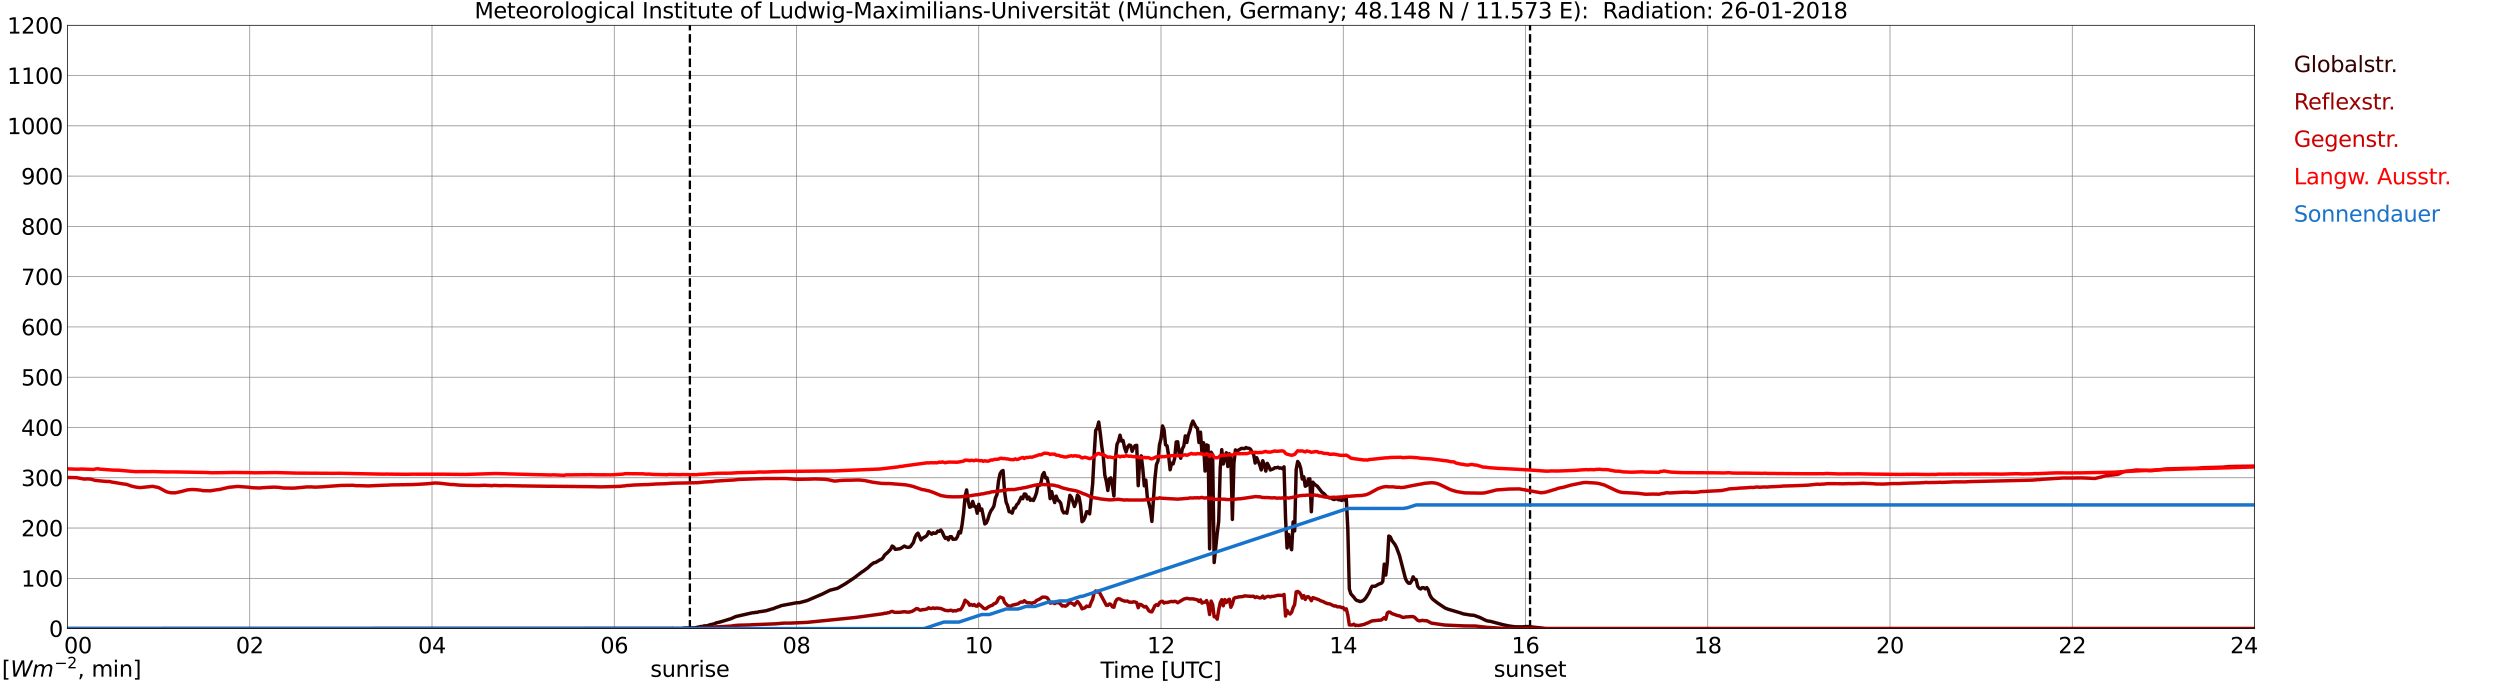 <?xml version="1.0" encoding="utf-8" standalone="no"?>
<!DOCTYPE svg PUBLIC "-//W3C//DTD SVG 1.1//EN"
  "http://www.w3.org/Graphics/SVG/1.1/DTD/svg11.dtd">
<svg xmlns:xlink="http://www.w3.org/1999/xlink" width="1085.4pt" height="296.64pt" viewBox="0 0 1085.4 296.64" xmlns="http://www.w3.org/2000/svg" version="1.1">
 <defs>
  <style type="text/css">*{stroke-linejoin: round; stroke-linecap: butt}</style>
 </defs>
 <g id="figure_1">
  <g id="patch_1">
   <path d="M 0 296.64 
L 1085.4 296.64 
L 1085.4 0 
L 0 0 
z
" style="fill: #ffffff"/>
  </g>
  <g id="axes_1">
   <g id="patch_2">
    <path d="M 29.306 272.909 
L 978.814 272.909 
L 978.814 10.976 
L 29.306 10.976 
z
" style="fill: #ffffff"/>
   </g>
   <g id="patch_3">
    <path d="M 978.814 272.909 
L 978.814 272.909 
L 978.814 10.976 
L 978.814 10.976 
z
" clip-path="url(#p5e249e3dc8)" style="fill: #d3d3d3; opacity: 0.25; stroke: #d3d3d3; stroke-linejoin: miter"/>
   </g>
   <g id="matplotlib.axis_1">
    <g id="xtick_1">
     <g id="line2d_1">
      <path d="M 29.306 272.909 
L 29.306 10.976 
" clip-path="url(#p5e249e3dc8)" style="fill: none; stroke: #808080; stroke-width: 0.3; stroke-linecap: square"/>
     </g>
     <g id="line2d_2"/>
     <g id="text_1">
      <!--    00 -->
      <g transform="translate(18.733 283.627) scale(0.095 -0.095)">
       <defs>
        <path id="DejaVuSans-20" transform="scale(0.016)"/>
        <path id="DejaVuSans-30" d="M 2034 4250 
Q 1547 4250 1301 3770 
Q 1056 3291 1056 2328 
Q 1056 1369 1301 889 
Q 1547 409 2034 409 
Q 2525 409 2770 889 
Q 3016 1369 3016 2328 
Q 3016 3291 2770 3770 
Q 2525 4250 2034 4250 
z
M 2034 4750 
Q 2819 4750 3233 4129 
Q 3647 3509 3647 2328 
Q 3647 1150 3233 529 
Q 2819 -91 2034 -91 
Q 1250 -91 836 529 
Q 422 1150 422 2328 
Q 422 3509 836 4129 
Q 1250 4750 2034 4750 
z
" transform="scale(0.016)"/>
       </defs>
       <use xlink:href="#DejaVuSans-20"/>
       <use xlink:href="#DejaVuSans-20" transform="translate(31.787 0)"/>
       <use xlink:href="#DejaVuSans-20" transform="translate(63.574 0)"/>
       <use xlink:href="#DejaVuSans-30" transform="translate(95.361 0)"/>
       <use xlink:href="#DejaVuSans-30" transform="translate(158.984 0)"/>
      </g>
     </g>
    </g>
    <g id="xtick_2">
     <g id="line2d_3">
      <path d="M 108.431 272.909 
L 108.431 10.976 
" clip-path="url(#p5e249e3dc8)" style="fill: none; stroke: #808080; stroke-width: 0.3; stroke-linecap: square"/>
     </g>
     <g id="line2d_4"/>
     <g id="text_2">
      <!-- 02 -->
      <g transform="translate(102.387 283.627) scale(0.095 -0.095)">
       <defs>
        <path id="DejaVuSans-32" d="M 1228 531 
L 3431 531 
L 3431 0 
L 469 0 
L 469 531 
Q 828 903 1448 1529 
Q 2069 2156 2228 2338 
Q 2531 2678 2651 2914 
Q 2772 3150 2772 3378 
Q 2772 3750 2511 3984 
Q 2250 4219 1831 4219 
Q 1534 4219 1204 4116 
Q 875 4013 500 3803 
L 500 4441 
Q 881 4594 1212 4672 
Q 1544 4750 1819 4750 
Q 2544 4750 2975 4387 
Q 3406 4025 3406 3419 
Q 3406 3131 3298 2873 
Q 3191 2616 2906 2266 
Q 2828 2175 2409 1742 
Q 1991 1309 1228 531 
z
" transform="scale(0.016)"/>
       </defs>
       <use xlink:href="#DejaVuSans-30"/>
       <use xlink:href="#DejaVuSans-32" transform="translate(63.623 0)"/>
      </g>
     </g>
    </g>
    <g id="xtick_3">
     <g id="line2d_5">
      <path d="M 187.557 272.909 
L 187.557 10.976 
" clip-path="url(#p5e249e3dc8)" style="fill: none; stroke: #808080; stroke-width: 0.3; stroke-linecap: square"/>
     </g>
     <g id="line2d_6"/>
     <g id="text_3">
      <!-- 04 -->
      <g transform="translate(181.513 283.627) scale(0.095 -0.095)">
       <defs>
        <path id="DejaVuSans-34" d="M 2419 4116 
L 825 1625 
L 2419 1625 
L 2419 4116 
z
M 2253 4666 
L 3047 4666 
L 3047 1625 
L 3713 1625 
L 3713 1100 
L 3047 1100 
L 3047 0 
L 2419 0 
L 2419 1100 
L 313 1100 
L 313 1709 
L 2253 4666 
z
" transform="scale(0.016)"/>
       </defs>
       <use xlink:href="#DejaVuSans-30"/>
       <use xlink:href="#DejaVuSans-34" transform="translate(63.623 0)"/>
      </g>
     </g>
    </g>
    <g id="xtick_4">
     <g id="line2d_7">
      <path d="M 266.683 272.909 
L 266.683 10.976 
" clip-path="url(#p5e249e3dc8)" style="fill: none; stroke: #808080; stroke-width: 0.3; stroke-linecap: square"/>
     </g>
     <g id="line2d_8"/>
     <g id="text_4">
      <!-- 06 -->
      <g transform="translate(260.638 283.627) scale(0.095 -0.095)">
       <defs>
        <path id="DejaVuSans-36" d="M 2113 2584 
Q 1688 2584 1439 2293 
Q 1191 2003 1191 1497 
Q 1191 994 1439 701 
Q 1688 409 2113 409 
Q 2538 409 2786 701 
Q 3034 994 3034 1497 
Q 3034 2003 2786 2293 
Q 2538 2584 2113 2584 
z
M 3366 4563 
L 3366 3988 
Q 3128 4100 2886 4159 
Q 2644 4219 2406 4219 
Q 1781 4219 1451 3797 
Q 1122 3375 1075 2522 
Q 1259 2794 1537 2939 
Q 1816 3084 2150 3084 
Q 2853 3084 3261 2657 
Q 3669 2231 3669 1497 
Q 3669 778 3244 343 
Q 2819 -91 2113 -91 
Q 1303 -91 875 529 
Q 447 1150 447 2328 
Q 447 3434 972 4092 
Q 1497 4750 2381 4750 
Q 2619 4750 2861 4703 
Q 3103 4656 3366 4563 
z
" transform="scale(0.016)"/>
       </defs>
       <use xlink:href="#DejaVuSans-30"/>
       <use xlink:href="#DejaVuSans-36" transform="translate(63.623 0)"/>
      </g>
     </g>
    </g>
    <g id="xtick_5">
     <g id="line2d_9">
      <path d="M 345.808 272.909 
L 345.808 10.976 
" clip-path="url(#p5e249e3dc8)" style="fill: none; stroke: #808080; stroke-width: 0.3; stroke-linecap: square"/>
     </g>
     <g id="line2d_10"/>
     <g id="text_5">
      <!-- 08 -->
      <g transform="translate(339.764 283.627) scale(0.095 -0.095)">
       <defs>
        <path id="DejaVuSans-38" d="M 2034 2216 
Q 1584 2216 1326 1975 
Q 1069 1734 1069 1313 
Q 1069 891 1326 650 
Q 1584 409 2034 409 
Q 2484 409 2743 651 
Q 3003 894 3003 1313 
Q 3003 1734 2745 1975 
Q 2488 2216 2034 2216 
z
M 1403 2484 
Q 997 2584 770 2862 
Q 544 3141 544 3541 
Q 544 4100 942 4425 
Q 1341 4750 2034 4750 
Q 2731 4750 3128 4425 
Q 3525 4100 3525 3541 
Q 3525 3141 3298 2862 
Q 3072 2584 2669 2484 
Q 3125 2378 3379 2068 
Q 3634 1759 3634 1313 
Q 3634 634 3220 271 
Q 2806 -91 2034 -91 
Q 1263 -91 848 271 
Q 434 634 434 1313 
Q 434 1759 690 2068 
Q 947 2378 1403 2484 
z
M 1172 3481 
Q 1172 3119 1398 2916 
Q 1625 2713 2034 2713 
Q 2441 2713 2670 2916 
Q 2900 3119 2900 3481 
Q 2900 3844 2670 4047 
Q 2441 4250 2034 4250 
Q 1625 4250 1398 4047 
Q 1172 3844 1172 3481 
z
" transform="scale(0.016)"/>
       </defs>
       <use xlink:href="#DejaVuSans-30"/>
       <use xlink:href="#DejaVuSans-38" transform="translate(63.623 0)"/>
      </g>
     </g>
    </g>
    <g id="xtick_6">
     <g id="line2d_11">
      <path d="M 424.934 272.909 
L 424.934 10.976 
" clip-path="url(#p5e249e3dc8)" style="fill: none; stroke: #808080; stroke-width: 0.3; stroke-linecap: square"/>
     </g>
     <g id="line2d_12"/>
     <g id="text_6">
      <!-- 10 -->
      <g transform="translate(418.89 283.627) scale(0.095 -0.095)">
       <defs>
        <path id="DejaVuSans-31" d="M 794 531 
L 1825 531 
L 1825 4091 
L 703 3866 
L 703 4441 
L 1819 4666 
L 2450 4666 
L 2450 531 
L 3481 531 
L 3481 0 
L 794 0 
L 794 531 
z
" transform="scale(0.016)"/>
       </defs>
       <use xlink:href="#DejaVuSans-31"/>
       <use xlink:href="#DejaVuSans-30" transform="translate(63.623 0)"/>
      </g>
     </g>
    </g>
    <g id="xtick_7">
     <g id="line2d_13">
      <path d="M 504.06 272.909 
L 504.06 10.976 
" clip-path="url(#p5e249e3dc8)" style="fill: none; stroke: #808080; stroke-width: 0.3; stroke-linecap: square"/>
     </g>
     <g id="line2d_14"/>
     <g id="text_7">
      <!-- 12 -->
      <g transform="translate(498.015 283.627) scale(0.095 -0.095)">
       <use xlink:href="#DejaVuSans-31"/>
       <use xlink:href="#DejaVuSans-32" transform="translate(63.623 0)"/>
      </g>
     </g>
    </g>
    <g id="xtick_8">
     <g id="line2d_15">
      <path d="M 583.185 272.909 
L 583.185 10.976 
" clip-path="url(#p5e249e3dc8)" style="fill: none; stroke: #808080; stroke-width: 0.3; stroke-linecap: square"/>
     </g>
     <g id="line2d_16"/>
     <g id="text_8">
      <!-- 14 -->
      <g transform="translate(577.141 283.627) scale(0.095 -0.095)">
       <use xlink:href="#DejaVuSans-31"/>
       <use xlink:href="#DejaVuSans-34" transform="translate(63.623 0)"/>
      </g>
     </g>
    </g>
    <g id="xtick_9">
     <g id="line2d_17">
      <path d="M 662.311 272.909 
L 662.311 10.976 
" clip-path="url(#p5e249e3dc8)" style="fill: none; stroke: #808080; stroke-width: 0.3; stroke-linecap: square"/>
     </g>
     <g id="line2d_18"/>
     <g id="text_9">
      <!-- 16 -->
      <g transform="translate(656.267 283.627) scale(0.095 -0.095)">
       <use xlink:href="#DejaVuSans-31"/>
       <use xlink:href="#DejaVuSans-36" transform="translate(63.623 0)"/>
      </g>
     </g>
    </g>
    <g id="xtick_10">
     <g id="line2d_19">
      <path d="M 741.437 272.909 
L 741.437 10.976 
" clip-path="url(#p5e249e3dc8)" style="fill: none; stroke: #808080; stroke-width: 0.3; stroke-linecap: square"/>
     </g>
     <g id="line2d_20"/>
     <g id="text_10">
      <!-- 18 -->
      <g transform="translate(735.392 283.627) scale(0.095 -0.095)">
       <use xlink:href="#DejaVuSans-31"/>
       <use xlink:href="#DejaVuSans-38" transform="translate(63.623 0)"/>
      </g>
     </g>
    </g>
    <g id="xtick_11">
     <g id="line2d_21">
      <path d="M 820.562 272.909 
L 820.562 10.976 
" clip-path="url(#p5e249e3dc8)" style="fill: none; stroke: #808080; stroke-width: 0.3; stroke-linecap: square"/>
     </g>
     <g id="line2d_22"/>
     <g id="text_11">
      <!-- 20 -->
      <g transform="translate(814.518 283.627) scale(0.095 -0.095)">
       <use xlink:href="#DejaVuSans-32"/>
       <use xlink:href="#DejaVuSans-30" transform="translate(63.623 0)"/>
      </g>
     </g>
    </g>
    <g id="xtick_12">
     <g id="line2d_23">
      <path d="M 899.688 272.909 
L 899.688 10.976 
" clip-path="url(#p5e249e3dc8)" style="fill: none; stroke: #808080; stroke-width: 0.3; stroke-linecap: square"/>
     </g>
     <g id="line2d_24"/>
     <g id="text_12">
      <!-- 22 -->
      <g transform="translate(893.644 283.627) scale(0.095 -0.095)">
       <use xlink:href="#DejaVuSans-32"/>
       <use xlink:href="#DejaVuSans-32" transform="translate(63.623 0)"/>
      </g>
     </g>
    </g>
    <g id="xtick_13">
     <g id="line2d_25">
      <path d="M 978.814 272.909 
L 978.814 10.976 
" clip-path="url(#p5e249e3dc8)" style="fill: none; stroke: #808080; stroke-width: 0.3; stroke-linecap: square"/>
     </g>
     <g id="line2d_26"/>
     <g id="text_13">
      <!-- 24    -->
      <g transform="translate(968.241 283.627) scale(0.095 -0.095)">
       <use xlink:href="#DejaVuSans-32"/>
       <use xlink:href="#DejaVuSans-34" transform="translate(63.623 0)"/>
       <use xlink:href="#DejaVuSans-20" transform="translate(127.246 0)"/>
       <use xlink:href="#DejaVuSans-20" transform="translate(159.033 0)"/>
       <use xlink:href="#DejaVuSans-20" transform="translate(190.82 0)"/>
      </g>
     </g>
    </g>
    <g id="text_14">
     <!-- Time [UTC] -->
     <g transform="translate(477.806 294.322) scale(0.095 -0.095)">
      <defs>
       <path id="DejaVuSans-54" d="M -19 4666 
L 3928 4666 
L 3928 4134 
L 2272 4134 
L 2272 0 
L 1638 0 
L 1638 4134 
L -19 4134 
L -19 4666 
z
" transform="scale(0.016)"/>
       <path id="DejaVuSans-69" d="M 603 3500 
L 1178 3500 
L 1178 0 
L 603 0 
L 603 3500 
z
M 603 4863 
L 1178 4863 
L 1178 4134 
L 603 4134 
L 603 4863 
z
" transform="scale(0.016)"/>
       <path id="DejaVuSans-6d" d="M 3328 2828 
Q 3544 3216 3844 3400 
Q 4144 3584 4550 3584 
Q 5097 3584 5394 3201 
Q 5691 2819 5691 2113 
L 5691 0 
L 5113 0 
L 5113 2094 
Q 5113 2597 4934 2840 
Q 4756 3084 4391 3084 
Q 3944 3084 3684 2787 
Q 3425 2491 3425 1978 
L 3425 0 
L 2847 0 
L 2847 2094 
Q 2847 2600 2669 2842 
Q 2491 3084 2119 3084 
Q 1678 3084 1418 2786 
Q 1159 2488 1159 1978 
L 1159 0 
L 581 0 
L 581 3500 
L 1159 3500 
L 1159 2956 
Q 1356 3278 1631 3431 
Q 1906 3584 2284 3584 
Q 2666 3584 2933 3390 
Q 3200 3197 3328 2828 
z
" transform="scale(0.016)"/>
       <path id="DejaVuSans-65" d="M 3597 1894 
L 3597 1613 
L 953 1613 
Q 991 1019 1311 708 
Q 1631 397 2203 397 
Q 2534 397 2845 478 
Q 3156 559 3463 722 
L 3463 178 
Q 3153 47 2828 -22 
Q 2503 -91 2169 -91 
Q 1331 -91 842 396 
Q 353 884 353 1716 
Q 353 2575 817 3079 
Q 1281 3584 2069 3584 
Q 2775 3584 3186 3129 
Q 3597 2675 3597 1894 
z
M 3022 2063 
Q 3016 2534 2758 2815 
Q 2500 3097 2075 3097 
Q 1594 3097 1305 2825 
Q 1016 2553 972 2059 
L 3022 2063 
z
" transform="scale(0.016)"/>
       <path id="DejaVuSans-5b" d="M 550 4863 
L 1875 4863 
L 1875 4416 
L 1125 4416 
L 1125 -397 
L 1875 -397 
L 1875 -844 
L 550 -844 
L 550 4863 
z
" transform="scale(0.016)"/>
       <path id="DejaVuSans-55" d="M 556 4666 
L 1191 4666 
L 1191 1831 
Q 1191 1081 1462 751 
Q 1734 422 2344 422 
Q 2950 422 3222 751 
Q 3494 1081 3494 1831 
L 3494 4666 
L 4128 4666 
L 4128 1753 
Q 4128 841 3676 375 
Q 3225 -91 2344 -91 
Q 1459 -91 1007 375 
Q 556 841 556 1753 
L 556 4666 
z
" transform="scale(0.016)"/>
       <path id="DejaVuSans-43" d="M 4122 4306 
L 4122 3641 
Q 3803 3938 3442 4084 
Q 3081 4231 2675 4231 
Q 1875 4231 1450 3742 
Q 1025 3253 1025 2328 
Q 1025 1406 1450 917 
Q 1875 428 2675 428 
Q 3081 428 3442 575 
Q 3803 722 4122 1019 
L 4122 359 
Q 3791 134 3420 21 
Q 3050 -91 2638 -91 
Q 1578 -91 968 557 
Q 359 1206 359 2328 
Q 359 3453 968 4101 
Q 1578 4750 2638 4750 
Q 3056 4750 3426 4639 
Q 3797 4528 4122 4306 
z
" transform="scale(0.016)"/>
       <path id="DejaVuSans-5d" d="M 1947 4863 
L 1947 -844 
L 622 -844 
L 622 -397 
L 1369 -397 
L 1369 4416 
L 622 4416 
L 622 4863 
L 1947 4863 
z
" transform="scale(0.016)"/>
      </defs>
      <use xlink:href="#DejaVuSans-54"/>
      <use xlink:href="#DejaVuSans-69" transform="translate(57.959 0)"/>
      <use xlink:href="#DejaVuSans-6d" transform="translate(85.742 0)"/>
      <use xlink:href="#DejaVuSans-65" transform="translate(183.154 0)"/>
      <use xlink:href="#DejaVuSans-20" transform="translate(244.678 0)"/>
      <use xlink:href="#DejaVuSans-5b" transform="translate(276.465 0)"/>
      <use xlink:href="#DejaVuSans-55" transform="translate(315.479 0)"/>
      <use xlink:href="#DejaVuSans-54" transform="translate(388.672 0)"/>
      <use xlink:href="#DejaVuSans-43" transform="translate(443.881 0)"/>
      <use xlink:href="#DejaVuSans-5d" transform="translate(513.705 0)"/>
     </g>
    </g>
   </g>
   <g id="matplotlib.axis_2">
    <g id="ytick_1">
     <g id="line2d_27">
      <path d="M 29.306 272.909 
L 978.814 272.909 
" clip-path="url(#p5e249e3dc8)" style="fill: none; stroke: #808080; stroke-width: 0.3; stroke-linecap: square"/>
     </g>
     <g id="line2d_28"/>
     <g id="text_15">
      <!-- 0 -->
      <g transform="translate(21.261 276.518) scale(0.095 -0.095)">
       <use xlink:href="#DejaVuSans-30"/>
      </g>
     </g>
    </g>
    <g id="ytick_2">
     <g id="line2d_29">
      <path d="M 29.306 251.081 
L 978.814 251.081 
" clip-path="url(#p5e249e3dc8)" style="fill: none; stroke: #808080; stroke-width: 0.3; stroke-linecap: square"/>
     </g>
     <g id="line2d_30"/>
     <g id="text_16">
      <!-- 100 -->
      <g transform="translate(9.173 254.69) scale(0.095 -0.095)">
       <use xlink:href="#DejaVuSans-31"/>
       <use xlink:href="#DejaVuSans-30" transform="translate(63.623 0)"/>
       <use xlink:href="#DejaVuSans-30" transform="translate(127.246 0)"/>
      </g>
     </g>
    </g>
    <g id="ytick_3">
     <g id="line2d_31">
      <path d="M 29.306 229.253 
L 978.814 229.253 
" clip-path="url(#p5e249e3dc8)" style="fill: none; stroke: #808080; stroke-width: 0.3; stroke-linecap: square"/>
     </g>
     <g id="line2d_32"/>
     <g id="text_17">
      <!-- 200 -->
      <g transform="translate(9.173 232.863) scale(0.095 -0.095)">
       <use xlink:href="#DejaVuSans-32"/>
       <use xlink:href="#DejaVuSans-30" transform="translate(63.623 0)"/>
       <use xlink:href="#DejaVuSans-30" transform="translate(127.246 0)"/>
      </g>
     </g>
    </g>
    <g id="ytick_4">
     <g id="line2d_33">
      <path d="M 29.306 207.426 
L 978.814 207.426 
" clip-path="url(#p5e249e3dc8)" style="fill: none; stroke: #808080; stroke-width: 0.3; stroke-linecap: square"/>
     </g>
     <g id="line2d_34"/>
     <g id="text_18">
      <!-- 300 -->
      <g transform="translate(9.173 211.035) scale(0.095 -0.095)">
       <defs>
        <path id="DejaVuSans-33" d="M 2597 2516 
Q 3050 2419 3304 2112 
Q 3559 1806 3559 1356 
Q 3559 666 3084 287 
Q 2609 -91 1734 -91 
Q 1441 -91 1130 -33 
Q 819 25 488 141 
L 488 750 
Q 750 597 1062 519 
Q 1375 441 1716 441 
Q 2309 441 2620 675 
Q 2931 909 2931 1356 
Q 2931 1769 2642 2001 
Q 2353 2234 1838 2234 
L 1294 2234 
L 1294 2753 
L 1863 2753 
Q 2328 2753 2575 2939 
Q 2822 3125 2822 3475 
Q 2822 3834 2567 4026 
Q 2313 4219 1838 4219 
Q 1578 4219 1281 4162 
Q 984 4106 628 3988 
L 628 4550 
Q 988 4650 1302 4700 
Q 1616 4750 1894 4750 
Q 2613 4750 3031 4423 
Q 3450 4097 3450 3541 
Q 3450 3153 3228 2886 
Q 3006 2619 2597 2516 
z
" transform="scale(0.016)"/>
       </defs>
       <use xlink:href="#DejaVuSans-33"/>
       <use xlink:href="#DejaVuSans-30" transform="translate(63.623 0)"/>
       <use xlink:href="#DejaVuSans-30" transform="translate(127.246 0)"/>
      </g>
     </g>
    </g>
    <g id="ytick_5">
     <g id="line2d_35">
      <path d="M 29.306 185.598 
L 978.814 185.598 
" clip-path="url(#p5e249e3dc8)" style="fill: none; stroke: #808080; stroke-width: 0.3; stroke-linecap: square"/>
     </g>
     <g id="line2d_36"/>
     <g id="text_19">
      <!-- 400 -->
      <g transform="translate(9.173 189.207) scale(0.095 -0.095)">
       <use xlink:href="#DejaVuSans-34"/>
       <use xlink:href="#DejaVuSans-30" transform="translate(63.623 0)"/>
       <use xlink:href="#DejaVuSans-30" transform="translate(127.246 0)"/>
      </g>
     </g>
    </g>
    <g id="ytick_6">
     <g id="line2d_37">
      <path d="M 29.306 163.77 
L 978.814 163.77 
" clip-path="url(#p5e249e3dc8)" style="fill: none; stroke: #808080; stroke-width: 0.3; stroke-linecap: square"/>
     </g>
     <g id="line2d_38"/>
     <g id="text_20">
      <!-- 500 -->
      <g transform="translate(9.173 167.379) scale(0.095 -0.095)">
       <defs>
        <path id="DejaVuSans-35" d="M 691 4666 
L 3169 4666 
L 3169 4134 
L 1269 4134 
L 1269 2991 
Q 1406 3038 1543 3061 
Q 1681 3084 1819 3084 
Q 2600 3084 3056 2656 
Q 3513 2228 3513 1497 
Q 3513 744 3044 326 
Q 2575 -91 1722 -91 
Q 1428 -91 1123 -41 
Q 819 9 494 109 
L 494 744 
Q 775 591 1075 516 
Q 1375 441 1709 441 
Q 2250 441 2565 725 
Q 2881 1009 2881 1497 
Q 2881 1984 2565 2268 
Q 2250 2553 1709 2553 
Q 1456 2553 1204 2497 
Q 953 2441 691 2322 
L 691 4666 
z
" transform="scale(0.016)"/>
       </defs>
       <use xlink:href="#DejaVuSans-35"/>
       <use xlink:href="#DejaVuSans-30" transform="translate(63.623 0)"/>
       <use xlink:href="#DejaVuSans-30" transform="translate(127.246 0)"/>
      </g>
     </g>
    </g>
    <g id="ytick_7">
     <g id="line2d_39">
      <path d="M 29.306 141.942 
L 978.814 141.942 
" clip-path="url(#p5e249e3dc8)" style="fill: none; stroke: #808080; stroke-width: 0.3; stroke-linecap: square"/>
     </g>
     <g id="line2d_40"/>
     <g id="text_21">
      <!-- 600 -->
      <g transform="translate(9.173 145.551) scale(0.095 -0.095)">
       <use xlink:href="#DejaVuSans-36"/>
       <use xlink:href="#DejaVuSans-30" transform="translate(63.623 0)"/>
       <use xlink:href="#DejaVuSans-30" transform="translate(127.246 0)"/>
      </g>
     </g>
    </g>
    <g id="ytick_8">
     <g id="line2d_41">
      <path d="M 29.306 120.114 
L 978.814 120.114 
" clip-path="url(#p5e249e3dc8)" style="fill: none; stroke: #808080; stroke-width: 0.3; stroke-linecap: square"/>
     </g>
     <g id="line2d_42"/>
     <g id="text_22">
      <!-- 700 -->
      <g transform="translate(9.173 123.724) scale(0.095 -0.095)">
       <defs>
        <path id="DejaVuSans-37" d="M 525 4666 
L 3525 4666 
L 3525 4397 
L 1831 0 
L 1172 0 
L 2766 4134 
L 525 4134 
L 525 4666 
z
" transform="scale(0.016)"/>
       </defs>
       <use xlink:href="#DejaVuSans-37"/>
       <use xlink:href="#DejaVuSans-30" transform="translate(63.623 0)"/>
       <use xlink:href="#DejaVuSans-30" transform="translate(127.246 0)"/>
      </g>
     </g>
    </g>
    <g id="ytick_9">
     <g id="line2d_43">
      <path d="M 29.306 98.287 
L 978.814 98.287 
" clip-path="url(#p5e249e3dc8)" style="fill: none; stroke: #808080; stroke-width: 0.3; stroke-linecap: square"/>
     </g>
     <g id="line2d_44"/>
     <g id="text_23">
      <!-- 800 -->
      <g transform="translate(9.173 101.896) scale(0.095 -0.095)">
       <use xlink:href="#DejaVuSans-38"/>
       <use xlink:href="#DejaVuSans-30" transform="translate(63.623 0)"/>
       <use xlink:href="#DejaVuSans-30" transform="translate(127.246 0)"/>
      </g>
     </g>
    </g>
    <g id="ytick_10">
     <g id="line2d_45">
      <path d="M 29.306 76.459 
L 978.814 76.459 
" clip-path="url(#p5e249e3dc8)" style="fill: none; stroke: #808080; stroke-width: 0.3; stroke-linecap: square"/>
     </g>
     <g id="line2d_46"/>
     <g id="text_24">
      <!-- 900 -->
      <g transform="translate(9.173 80.068) scale(0.095 -0.095)">
       <defs>
        <path id="DejaVuSans-39" d="M 703 97 
L 703 672 
Q 941 559 1184 500 
Q 1428 441 1663 441 
Q 2288 441 2617 861 
Q 2947 1281 2994 2138 
Q 2813 1869 2534 1725 
Q 2256 1581 1919 1581 
Q 1219 1581 811 2004 
Q 403 2428 403 3163 
Q 403 3881 828 4315 
Q 1253 4750 1959 4750 
Q 2769 4750 3195 4129 
Q 3622 3509 3622 2328 
Q 3622 1225 3098 567 
Q 2575 -91 1691 -91 
Q 1453 -91 1209 -44 
Q 966 3 703 97 
z
M 1959 2075 
Q 2384 2075 2632 2365 
Q 2881 2656 2881 3163 
Q 2881 3666 2632 3958 
Q 2384 4250 1959 4250 
Q 1534 4250 1286 3958 
Q 1038 3666 1038 3163 
Q 1038 2656 1286 2365 
Q 1534 2075 1959 2075 
z
" transform="scale(0.016)"/>
       </defs>
       <use xlink:href="#DejaVuSans-39"/>
       <use xlink:href="#DejaVuSans-30" transform="translate(63.623 0)"/>
       <use xlink:href="#DejaVuSans-30" transform="translate(127.246 0)"/>
      </g>
     </g>
    </g>
    <g id="ytick_11">
     <g id="line2d_47">
      <path d="M 29.306 54.631 
L 978.814 54.631 
" clip-path="url(#p5e249e3dc8)" style="fill: none; stroke: #808080; stroke-width: 0.3; stroke-linecap: square"/>
     </g>
     <g id="line2d_48"/>
     <g id="text_25">
      <!-- 1000 -->
      <g transform="translate(3.128 58.24) scale(0.095 -0.095)">
       <use xlink:href="#DejaVuSans-31"/>
       <use xlink:href="#DejaVuSans-30" transform="translate(63.623 0)"/>
       <use xlink:href="#DejaVuSans-30" transform="translate(127.246 0)"/>
       <use xlink:href="#DejaVuSans-30" transform="translate(190.869 0)"/>
      </g>
     </g>
    </g>
    <g id="ytick_12">
     <g id="line2d_49">
      <path d="M 29.306 32.803 
L 978.814 32.803 
" clip-path="url(#p5e249e3dc8)" style="fill: none; stroke: #808080; stroke-width: 0.3; stroke-linecap: square"/>
     </g>
     <g id="line2d_50"/>
     <g id="text_26">
      <!-- 1100 -->
      <g transform="translate(3.128 36.413) scale(0.095 -0.095)">
       <use xlink:href="#DejaVuSans-31"/>
       <use xlink:href="#DejaVuSans-31" transform="translate(63.623 0)"/>
       <use xlink:href="#DejaVuSans-30" transform="translate(127.246 0)"/>
       <use xlink:href="#DejaVuSans-30" transform="translate(190.869 0)"/>
      </g>
     </g>
    </g>
    <g id="ytick_13">
     <g id="line2d_51">
      <path d="M 29.306 10.976 
L 978.814 10.976 
" clip-path="url(#p5e249e3dc8)" style="fill: none; stroke: #808080; stroke-width: 0.3; stroke-linecap: square"/>
     </g>
     <g id="line2d_52"/>
     <g id="text_27">
      <!-- 1200 -->
      <g transform="translate(3.128 14.585) scale(0.095 -0.095)">
       <use xlink:href="#DejaVuSans-31"/>
       <use xlink:href="#DejaVuSans-32" transform="translate(63.623 0)"/>
       <use xlink:href="#DejaVuSans-30" transform="translate(127.246 0)"/>
       <use xlink:href="#DejaVuSans-30" transform="translate(190.869 0)"/>
      </g>
     </g>
    </g>
   </g>
   <g id="line2d_53">
    <path d="M 299.52 272.909 
L 299.52 10.976 
" clip-path="url(#p5e249e3dc8)" style="fill: none; stroke-dasharray: 3.7,1.6; stroke-dashoffset: 0; stroke: #000000"/>
   </g>
   <g id="line2d_54">
    <path d="M 664.289 272.909 
L 664.289 10.976 
" clip-path="url(#p5e249e3dc8)" style="fill: none; stroke-dasharray: 3.7,1.6; stroke-dashoffset: 0; stroke: #000000"/>
   </g>
   <g id="line2d_55">
    <path d="M 29.306 272.909 
L 291.739 272.826 
L 292.399 272.784 
L 293.058 272.909 
L 293.717 272.826 
L 295.696 272.889 
L 296.355 272.763 
L 297.674 272.658 
L 298.992 272.636 
L 301.63 272.614 
L 304.267 272.001 
L 304.927 272.023 
L 305.586 271.748 
L 306.905 271.706 
L 308.224 271.261 
L 310.202 270.818 
L 310.861 270.458 
L 312.839 269.993 
L 317.455 268.576 
L 318.774 267.982 
L 319.433 267.688 
L 326.686 266.037 
L 327.346 266.037 
L 328.005 265.848 
L 328.665 265.889 
L 329.324 265.636 
L 330.643 265.466 
L 332.621 265.149 
L 335.258 264.365 
L 335.918 264.219 
L 336.577 263.881 
L 338.555 263.224 
L 339.215 262.929 
L 345.808 261.7 
L 347.127 261.637 
L 350.424 260.749 
L 357.018 257.915 
L 360.315 256.265 
L 363.612 255.42 
L 366.909 253.515 
L 370.865 250.893 
L 374.162 248.355 
L 374.821 247.975 
L 376.14 246.98 
L 376.799 246.515 
L 378.118 245.225 
L 379.437 244.295 
L 380.096 244.231 
L 382.074 243.046 
L 382.734 242.813 
L 383.393 242.136 
L 384.053 240.994 
L 385.371 239.872 
L 386.69 238.478 
L 387.349 237.081 
L 388.009 237.463 
L 388.668 238.519 
L 390.646 238.244 
L 391.306 237.949 
L 392.624 237.081 
L 393.284 237.441 
L 393.943 237.631 
L 394.603 237.631 
L 395.262 237.356 
L 396.581 235.496 
L 397.24 233.337 
L 397.899 232.069 
L 398.559 231.478 
L 399.878 234.437 
L 400.537 233.656 
L 401.856 232.936 
L 402.515 232.322 
L 403.175 230.864 
L 404.493 231.921 
L 405.153 231.329 
L 405.812 231.582 
L 406.471 231.434 
L 407.131 230.567 
L 407.79 230.694 
L 408.45 230.102 
L 409.109 231.032 
L 409.768 232.619 
L 410.428 233.739 
L 411.087 233.359 
L 411.746 234.374 
L 412.406 233.021 
L 413.065 232.999 
L 413.725 234.143 
L 415.043 234.036 
L 415.703 232.957 
L 416.362 230.864 
L 417.022 231.371 
L 417.681 227.924 
L 418.34 222.825 
L 419 215.591 
L 419.659 212.717 
L 420.318 217.58 
L 420.978 220.225 
L 421.637 219.992 
L 422.297 217.706 
L 422.956 219.822 
L 423.615 219.97 
L 424.275 222.825 
L 424.934 218.955 
L 425.593 221.515 
L 426.253 220.985 
L 427.572 227.459 
L 428.231 227.014 
L 428.89 225.49 
L 429.55 223.292 
L 430.209 221.79 
L 430.869 220.88 
L 431.528 219.653 
L 432.187 216.185 
L 432.847 214.725 
L 433.506 208.888 
L 434.165 205.736 
L 434.825 204.658 
L 435.484 204.276 
L 436.144 213.498 
L 436.803 217.94 
L 437.462 219.59 
L 438.122 222.148 
L 438.781 222.275 
L 439.44 222.784 
L 440.1 220.647 
L 440.759 220.564 
L 441.419 219.145 
L 442.078 218.531 
L 443.397 215.825 
L 444.056 216.502 
L 444.716 214.45 
L 445.375 214.598 
L 446.034 216.628 
L 446.694 215.803 
L 447.353 217.241 
L 448.012 216.755 
L 448.672 217.305 
L 449.331 215.888 
L 449.991 214.007 
L 450.65 210.58 
L 451.309 210.728 
L 451.969 209.375 
L 452.628 206.16 
L 453.287 205.164 
L 453.947 207.513 
L 454.606 207.471 
L 455.266 210.495 
L 455.925 216.48 
L 456.584 213.413 
L 457.244 216.122 
L 457.903 218.193 
L 458.563 215.401 
L 459.222 217.093 
L 459.881 217.56 
L 460.541 218.49 
L 461.2 221.579 
L 461.859 222.679 
L 462.519 222.404 
L 463.178 222.825 
L 463.838 219.4 
L 464.497 215.063 
L 465.156 215.847 
L 466.475 219.887 
L 467.134 218.215 
L 467.794 214.915 
L 468.453 215.72 
L 469.113 219.208 
L 469.772 226.486 
L 470.431 225.935 
L 471.091 224.519 
L 471.75 222.192 
L 472.409 222.212 
L 473.069 223.1 
L 474.388 210.093 
L 475.047 197.297 
L 475.706 186.827 
L 476.366 185.875 
L 477.025 183.232 
L 477.685 188.032 
L 478.344 193.807 
L 479.003 198.269 
L 479.663 206.286 
L 480.322 208.951 
L 480.981 212.948 
L 481.641 207.893 
L 482.3 207.471 
L 482.96 210.791 
L 483.619 215.338 
L 484.278 199.286 
L 484.938 192.941 
L 485.597 191.544 
L 486.256 188.942 
L 486.916 191.502 
L 487.575 191.247 
L 488.235 194.314 
L 488.894 196.239 
L 489.553 194.06 
L 490.213 193.216 
L 490.872 193.362 
L 491.532 195.944 
L 492.191 194.294 
L 492.85 193.469 
L 493.51 193.342 
L 494.169 210.855 
L 494.828 199.264 
L 495.488 197.93 
L 496.147 203.431 
L 496.807 210.918 
L 497.466 208.443 
L 498.125 215.973 
L 498.785 218.32 
L 499.444 221.114 
L 500.103 226.379 
L 501.422 207.851 
L 502.082 201.674 
L 502.741 200.174 
L 503.4 193.087 
L 504.06 190.444 
L 504.719 184.923 
L 505.379 186.573 
L 506.038 193.087 
L 506.697 193.617 
L 507.357 197.677 
L 508.016 203.959 
L 508.675 201.082 
L 509.335 201.401 
L 509.994 199.011 
L 510.654 191.882 
L 511.313 191.797 
L 511.972 197.234 
L 512.632 198.945 
L 513.291 194.885 
L 513.95 193.722 
L 514.61 189.26 
L 515.269 192.116 
L 515.929 188.878 
L 516.588 187.038 
L 517.247 184.373 
L 517.907 182.808 
L 519.226 185.41 
L 519.885 185.938 
L 520.544 192.116 
L 521.204 187.652 
L 521.863 196.896 
L 522.522 192.22 
L 523.182 204.509 
L 523.841 193.15 
L 524.501 193.447 
L 525.16 238.288 
L 525.819 196.346 
L 526.479 197.466 
L 527.138 244.231 
L 528.457 231.604 
L 529.116 226.359 
L 529.776 203.093 
L 530.435 195.224 
L 531.094 201.443 
L 531.754 198.629 
L 532.413 196.577 
L 533.073 202.543 
L 533.732 197.001 
L 534.391 198.777 
L 535.051 225.512 
L 535.71 201.168 
L 536.369 195.331 
L 537.029 195.859 
L 539.007 194.652 
L 540.326 194.781 
L 540.985 194.294 
L 541.644 194.632 
L 542.304 194.61 
L 542.963 195.097 
L 543.623 196.409 
L 544.282 197.254 
L 544.941 201.041 
L 545.601 198.714 
L 546.919 201.886 
L 547.579 204.023 
L 548.238 200.026 
L 548.898 201.781 
L 549.557 204.531 
L 550.216 201.168 
L 550.876 202.436 
L 551.535 204.044 
L 552.854 203.536 
L 553.513 203.049 
L 554.173 203.093 
L 554.832 202.859 
L 555.491 203.261 
L 556.151 203.156 
L 556.81 203.516 
L 557.47 202.691 
L 558.129 225.069 
L 558.788 237.906 
L 559.448 232.047 
L 560.107 236.679 
L 560.766 238.668 
L 561.426 226.59 
L 562.085 230.504 
L 562.745 203.874 
L 563.404 200.342 
L 564.063 201.294 
L 564.723 203.368 
L 565.382 207.978 
L 566.042 207.004 
L 566.701 211.108 
L 567.36 210.728 
L 568.02 207.956 
L 568.679 207.873 
L 569.338 222.17 
L 569.998 209.353 
L 570.657 210.178 
L 571.976 211.152 
L 573.954 213.732 
L 574.613 214.155 
L 575.273 214.788 
L 575.932 215.613 
L 576.592 215.973 
L 577.251 216.163 
L 577.91 216.205 
L 578.57 216.672 
L 579.229 216.883 
L 579.889 216.608 
L 580.548 216.608 
L 581.207 217.01 
L 581.867 216.947 
L 582.526 217.285 
L 583.185 216.691 
L 583.845 217.115 
L 584.504 216.502 
L 585.164 229.53 
L 585.823 255.715 
L 586.482 257.83 
L 587.801 259.29 
L 588.46 260.201 
L 589.12 260.729 
L 589.779 260.877 
L 590.439 261.172 
L 591.098 261.045 
L 591.757 260.749 
L 592.417 260.242 
L 593.076 259.417 
L 594.395 257.28 
L 595.054 255.759 
L 595.714 254.532 
L 597.032 254.532 
L 598.351 253.727 
L 599.011 253.432 
L 599.67 253.262 
L 600.329 252.522 
L 600.989 244.928 
L 601.648 249.667 
L 602.307 244.231 
L 602.967 232.724 
L 603.626 233.106 
L 604.286 234.627 
L 605.604 236.384 
L 606.264 237.631 
L 607.582 241.101 
L 610.22 251.295 
L 610.879 252.5 
L 611.539 253.198 
L 612.198 253.22 
L 612.858 252.288 
L 613.517 250.448 
L 614.176 251.529 
L 614.836 251.633 
L 615.495 254.552 
L 616.154 255.377 
L 616.814 255.715 
L 617.473 255.145 
L 618.133 255.165 
L 618.792 255.652 
L 619.451 255.102 
L 620.111 256.117 
L 620.77 258.275 
L 621.429 259.459 
L 622.089 260.201 
L 624.067 261.744 
L 627.364 263.964 
L 628.683 264.494 
L 633.958 266.059 
L 635.276 266.524 
L 638.573 267.052 
L 639.892 267.138 
L 642.53 268.089 
L 645.167 269.401 
L 645.827 269.591 
L 647.145 269.781 
L 652.42 271.198 
L 655.058 271.748 
L 657.036 272.044 
L 658.355 272.149 
L 660.992 272.171 
L 662.311 272.023 
L 663.63 272.044 
L 668.905 272.636 
L 670.883 272.909 
L 978.154 272.909 
L 978.154 272.909 
" clip-path="url(#p5e249e3dc8)" style="fill: none; stroke: #330000; stroke-width: 1.5; stroke-linecap: square"/>
   </g>
   <g id="line2d_56">
    <path d="M 29.306 272.909 
L 302.949 272.909 
L 303.608 272.616 
L 304.267 272.638 
L 305.586 272.47 
L 306.905 272.47 
L 308.883 272.3 
L 309.543 272.405 
L 310.202 272.341 
L 310.861 272.132 
L 312.839 272.11 
L 314.818 271.961 
L 317.455 271.813 
L 318.774 271.601 
L 320.752 271.433 
L 322.73 271.39 
L 325.368 271.326 
L 326.686 271.243 
L 336.577 270.84 
L 340.533 270.523 
L 343.171 270.523 
L 350.424 270.207 
L 371.524 268.07 
L 383.393 266.463 
L 384.053 266.23 
L 384.712 266.251 
L 385.371 266.04 
L 386.031 265.976 
L 386.69 265.616 
L 387.349 265.426 
L 388.009 265.721 
L 388.668 265.869 
L 390.646 265.828 
L 392.624 265.575 
L 393.943 265.765 
L 394.603 265.765 
L 395.921 265.448 
L 396.581 265.108 
L 397.899 264.219 
L 398.559 264.348 
L 399.218 264.833 
L 399.878 264.918 
L 400.537 264.643 
L 401.196 264.664 
L 402.515 264.389 
L 403.175 263.861 
L 403.834 264.178 
L 404.493 264.156 
L 405.153 263.924 
L 405.812 264.2 
L 406.471 263.988 
L 407.79 264.114 
L 408.45 264.178 
L 410.428 265.003 
L 411.746 265.151 
L 412.406 264.981 
L 413.065 264.961 
L 413.725 265.319 
L 414.384 265.129 
L 415.043 265.236 
L 415.703 264.918 
L 416.362 264.728 
L 417.022 264.686 
L 417.681 263.776 
L 418.34 262.486 
L 419 260.583 
L 420.318 261.639 
L 420.978 262.783 
L 421.637 262.423 
L 422.297 262.866 
L 422.956 262.486 
L 423.615 263.099 
L 424.275 263.163 
L 424.934 262.233 
L 426.253 263.311 
L 426.912 263.988 
L 427.572 264.304 
L 428.231 264.219 
L 428.89 263.649 
L 430.209 262.951 
L 430.869 262.783 
L 431.528 262.126 
L 432.187 261.936 
L 432.847 261.259 
L 433.506 259.821 
L 434.165 259.229 
L 435.484 259.716 
L 436.144 261.534 
L 437.462 262.91 
L 438.781 263.248 
L 439.44 262.761 
L 441.419 262.296 
L 442.078 262.126 
L 442.737 261.598 
L 443.397 261.323 
L 444.056 261.427 
L 444.716 260.794 
L 445.375 261.364 
L 446.034 261.683 
L 447.353 261.746 
L 448.012 261.936 
L 448.672 261.619 
L 449.331 261.471 
L 449.991 260.731 
L 451.309 260.118 
L 452.628 259.229 
L 453.947 259.293 
L 454.606 259.483 
L 455.266 260.393 
L 455.925 261.831 
L 457.244 261.619 
L 457.903 262.063 
L 458.563 261.598 
L 459.222 261.702 
L 459.881 261.661 
L 461.2 263.099 
L 461.859 262.973 
L 462.519 263.204 
L 463.178 262.846 
L 464.497 261.427 
L 465.156 261.873 
L 465.816 262.17 
L 466.475 262.761 
L 467.134 261.831 
L 467.794 261.133 
L 468.453 261.914 
L 469.113 262.888 
L 469.772 264.326 
L 471.091 263.839 
L 471.75 263.141 
L 472.409 263.311 
L 473.069 263.267 
L 473.728 261.513 
L 474.388 260.118 
L 475.047 257.304 
L 475.706 256.564 
L 476.366 257.051 
L 477.025 256.606 
L 480.322 262.761 
L 480.981 262.824 
L 481.641 262.189 
L 482.3 262.423 
L 482.96 263.479 
L 483.619 263.628 
L 484.278 261.237 
L 484.938 260.201 
L 485.597 259.926 
L 486.256 260.054 
L 486.916 260.498 
L 488.235 260.984 
L 489.553 260.962 
L 490.213 261.408 
L 491.532 261.471 
L 492.191 261.259 
L 492.85 261.386 
L 493.51 261.639 
L 494.169 263.839 
L 494.828 262.379 
L 495.488 262.508 
L 496.807 263.543 
L 497.466 263.289 
L 498.125 264.093 
L 498.785 265.151 
L 499.444 265.553 
L 500.103 265.638 
L 501.422 262.951 
L 502.082 262.508 
L 502.741 262.866 
L 503.4 261.683 
L 504.06 261.152 
L 504.719 261.069 
L 505.379 261.831 
L 506.038 261.534 
L 506.697 261.576 
L 508.675 261.089 
L 509.335 261.281 
L 509.994 261.026 
L 510.654 261.218 
L 511.313 261.683 
L 513.95 260.096 
L 515.269 259.758 
L 516.588 260.011 
L 517.907 259.991 
L 519.885 260.434 
L 520.544 261.152 
L 521.204 260.456 
L 521.863 261.851 
L 522.522 261.449 
L 523.182 261.471 
L 523.841 260.731 
L 524.501 262.571 
L 525.16 266.78 
L 525.819 260.962 
L 526.479 262.464 
L 527.138 267.773 
L 527.797 267.753 
L 528.457 268.81 
L 529.116 264.833 
L 529.776 261.639 
L 530.435 260.371 
L 531.094 263.014 
L 531.754 260.329 
L 532.413 261.598 
L 533.073 260.583 
L 533.732 260.181 
L 534.391 263.649 
L 535.051 262.211 
L 535.71 259.821 
L 536.369 259.419 
L 537.029 259.397 
L 537.688 259.166 
L 539.666 258.996 
L 540.326 258.699 
L 542.963 258.911 
L 544.282 258.869 
L 544.941 259.441 
L 545.601 259.103 
L 546.919 259.609 
L 547.579 259.504 
L 548.238 258.806 
L 548.898 259.716 
L 549.557 259.249 
L 550.216 258.974 
L 550.876 258.911 
L 551.535 259.186 
L 552.195 258.911 
L 552.854 258.932 
L 554.832 258.446 
L 556.81 258.509 
L 557.47 258.086 
L 558.129 267.456 
L 558.788 265.003 
L 559.448 266.166 
L 560.107 266.59 
L 560.766 265.828 
L 561.426 263.798 
L 562.085 262.486 
L 562.745 256.988 
L 563.404 256.776 
L 564.063 257.178 
L 564.723 258.066 
L 565.382 259.672 
L 566.042 258.594 
L 566.701 260.244 
L 567.36 259.166 
L 568.02 259.059 
L 568.679 259.716 
L 569.338 260.794 
L 569.998 259.461 
L 572.635 260.393 
L 573.295 260.794 
L 574.613 261.237 
L 575.273 261.661 
L 576.592 262.126 
L 577.251 262.148 
L 579.229 263.121 
L 579.889 263.036 
L 580.548 263.438 
L 581.867 263.479 
L 582.526 263.839 
L 583.185 263.776 
L 583.845 264.728 
L 584.504 264.326 
L 585.164 266.969 
L 585.823 271.307 
L 587.142 271.348 
L 587.801 270.988 
L 588.46 271.601 
L 589.12 271.453 
L 589.779 271.582 
L 591.757 271.2 
L 592.417 271.032 
L 593.076 270.693 
L 593.736 270.501 
L 595.054 269.846 
L 595.714 269.571 
L 598.351 269.296 
L 599.67 269.211 
L 600.989 268.177 
L 601.648 268.853 
L 602.307 266.144 
L 602.967 265.701 
L 603.626 265.85 
L 604.286 266.378 
L 606.923 267.308 
L 607.582 267.371 
L 608.901 268.006 
L 609.561 268.048 
L 610.22 267.858 
L 612.858 267.69 
L 613.517 267.731 
L 614.176 268.006 
L 615.495 269.318 
L 616.154 269.53 
L 616.814 269.508 
L 617.473 269.318 
L 618.792 269.508 
L 619.451 269.486 
L 621.429 270.523 
L 626.045 271.2 
L 627.364 271.37 
L 633.958 271.665 
L 635.936 271.75 
L 637.914 271.772 
L 640.552 271.791 
L 645.827 272.385 
L 649.123 272.575 
L 651.102 272.723 
L 655.058 272.872 
L 658.355 272.863 
L 661.652 272.808 
L 663.63 272.745 
L 672.202 272.909 
L 978.154 272.909 
L 978.154 272.909 
" clip-path="url(#p5e249e3dc8)" style="fill: none; stroke: #990000; stroke-width: 1.5; stroke-linecap: square"/>
   </g>
   <g id="line2d_57">
    <path d="M 29.306 207.281 
L 33.262 207.382 
L 36.559 208.002 
L 37.878 207.928 
L 39.197 207.991 
L 39.856 208.133 
L 41.175 208.534 
L 43.812 208.816 
L 45.79 208.999 
L 47.768 209.063 
L 48.428 209.279 
L 50.406 209.584 
L 52.384 209.938 
L 55.022 210.313 
L 57 211.018 
L 58.319 211.344 
L 59.637 211.579 
L 60.956 211.695 
L 66.231 211.149 
L 68.869 211.678 
L 72.166 213.459 
L 73.484 213.836 
L 74.803 213.965 
L 76.122 213.963 
L 78.759 213.389 
L 81.397 212.684 
L 83.375 212.514 
L 85.353 212.612 
L 86.672 212.767 
L 87.331 212.83 
L 87.991 213.02 
L 91.288 213.088 
L 94.584 212.57 
L 95.244 212.531 
L 99.2 211.599 
L 101.838 211.315 
L 103.156 211.186 
L 107.772 211.52 
L 109.75 211.771 
L 111.069 211.802 
L 112.388 211.878 
L 115.685 211.634 
L 117.003 211.573 
L 118.982 211.494 
L 120.96 211.582 
L 122.938 211.859 
L 124.257 211.898 
L 127.553 211.935 
L 133.488 211.379 
L 134.147 211.437 
L 134.807 211.374 
L 136.785 211.509 
L 139.422 211.379 
L 147.994 210.761 
L 153.269 210.687 
L 154.588 210.85 
L 157.226 210.879 
L 159.863 210.97 
L 165.798 210.702 
L 168.435 210.621 
L 169.754 210.527 
L 178.985 210.39 
L 182.282 210.228 
L 186.238 209.971 
L 188.876 209.691 
L 190.854 209.789 
L 196.129 210.383 
L 196.788 210.355 
L 199.426 210.615 
L 202.723 210.726 
L 207.998 210.811 
L 209.317 210.715 
L 210.635 210.68 
L 211.954 210.789 
L 212.614 210.761 
L 213.273 210.898 
L 214.592 210.73 
L 217.229 210.868 
L 219.207 210.802 
L 226.461 210.959 
L 238.329 211.123 
L 240.308 211.121 
L 254.814 211.272 
L 256.792 211.287 
L 260.748 211.383 
L 268.002 211.202 
L 268.661 211.138 
L 269.32 211.189 
L 269.98 211.034 
L 271.298 210.946 
L 271.958 210.794 
L 273.277 210.739 
L 275.255 210.571 
L 279.87 210.403 
L 281.189 210.385 
L 285.145 210.115 
L 289.102 210.012 
L 290.42 209.899 
L 291.739 209.803 
L 295.036 209.722 
L 296.355 209.709 
L 302.949 209.567 
L 305.586 209.281 
L 309.543 209.056 
L 310.202 208.901 
L 314.158 208.657 
L 316.796 208.484 
L 318.114 208.441 
L 320.752 208.157 
L 328.665 207.864 
L 332.621 207.755 
L 341.193 207.744 
L 345.149 208.052 
L 347.127 208.091 
L 351.743 208.015 
L 353.721 207.923 
L 358.337 208.089 
L 359.655 208.292 
L 362.293 208.871 
L 363.612 208.755 
L 364.93 208.591 
L 367.568 208.475 
L 368.887 208.495 
L 372.184 208.39 
L 373.502 208.434 
L 375.481 208.646 
L 378.777 209.338 
L 382.734 209.872 
L 384.712 209.938 
L 386.031 209.916 
L 393.284 210.514 
L 395.262 210.905 
L 396.581 211.248 
L 399.878 212.396 
L 400.537 212.581 
L 401.196 212.647 
L 402.515 212.989 
L 403.175 213.079 
L 405.153 213.773 
L 408.45 215.135 
L 411.087 215.593 
L 413.725 215.709 
L 417.022 215.67 
L 420.978 215.266 
L 423.615 214.834 
L 424.275 214.816 
L 426.253 214.441 
L 426.912 214.382 
L 428.231 214.046 
L 429.55 213.876 
L 430.209 213.605 
L 436.803 212.81 
L 437.462 212.535 
L 438.781 212.575 
L 439.44 212.5 
L 440.1 212.59 
L 442.737 212.077 
L 443.397 212.033 
L 444.056 211.795 
L 444.716 211.754 
L 446.034 211.459 
L 449.331 210.634 
L 451.309 210.42 
L 451.969 210.455 
L 452.628 210.359 
L 453.947 210.403 
L 457.244 210.628 
L 457.903 210.732 
L 458.563 210.955 
L 459.222 211.023 
L 461.2 211.8 
L 463.838 212.468 
L 467.134 213.088 
L 469.113 213.786 
L 470.431 214.404 
L 471.091 214.55 
L 473.728 215.799 
L 475.047 216.111 
L 477.025 216.405 
L 477.685 216.606 
L 481.641 217.036 
L 482.96 216.986 
L 484.278 216.857 
L 485.597 216.774 
L 488.235 217.119 
L 488.894 217.021 
L 490.213 217.093 
L 496.147 217.095 
L 500.763 216.711 
L 502.082 216.325 
L 502.741 216.456 
L 503.4 216.122 
L 504.06 216.283 
L 506.038 216.412 
L 511.313 216.709 
L 515.929 216.331 
L 516.588 216.174 
L 517.907 216.207 
L 518.566 216.117 
L 519.226 216.159 
L 519.885 216.085 
L 520.544 216.211 
L 521.863 215.936 
L 522.522 216.185 
L 523.182 216.216 
L 523.841 216.104 
L 524.501 216.259 
L 525.16 216.576 
L 525.819 216.246 
L 526.479 216.375 
L 527.138 216.87 
L 527.797 216.777 
L 529.116 216.849 
L 529.776 216.705 
L 531.754 216.729 
L 532.413 216.883 
L 533.732 216.894 
L 534.391 216.835 
L 535.051 216.918 
L 536.369 216.737 
L 537.688 216.55 
L 538.348 216.567 
L 539.666 216.386 
L 544.941 215.611 
L 545.601 215.598 
L 546.26 215.714 
L 546.919 215.646 
L 547.579 215.903 
L 548.898 216.015 
L 550.216 215.999 
L 552.195 216.172 
L 553.513 216.096 
L 554.173 216.281 
L 555.491 216.216 
L 556.151 216.29 
L 556.81 216.139 
L 557.47 216.421 
L 558.788 216.137 
L 559.448 216.25 
L 562.085 215.759 
L 564.063 215.24 
L 566.042 215.057 
L 566.701 215.087 
L 567.36 214.947 
L 569.998 215.041 
L 570.657 214.882 
L 571.317 215.059 
L 571.976 215.019 
L 572.635 215.316 
L 573.295 215.342 
L 575.273 215.812 
L 576.592 215.858 
L 577.251 215.997 
L 578.57 215.919 
L 579.229 215.866 
L 579.889 215.934 
L 583.185 215.683 
L 583.845 215.628 
L 584.504 215.436 
L 585.164 215.513 
L 589.12 215.203 
L 591.098 215.12 
L 593.076 214.801 
L 594.395 214.277 
L 598.351 212.11 
L 600.329 211.468 
L 601.648 211.248 
L 602.967 211.363 
L 604.945 211.365 
L 606.264 211.564 
L 607.582 211.547 
L 608.242 211.688 
L 609.561 211.579 
L 612.858 210.892 
L 616.814 210.152 
L 617.473 210.075 
L 618.133 209.866 
L 621.429 209.573 
L 622.748 209.665 
L 624.067 209.964 
L 625.386 210.49 
L 629.342 212.413 
L 630.661 212.926 
L 632.639 213.463 
L 635.936 213.983 
L 643.189 214.105 
L 644.508 213.996 
L 646.486 213.546 
L 649.783 212.703 
L 653.08 212.485 
L 655.058 212.33 
L 659.674 212.267 
L 668.905 213.926 
L 670.224 213.828 
L 671.542 213.563 
L 674.839 212.557 
L 675.499 212.409 
L 676.158 212.094 
L 677.477 211.787 
L 678.796 211.547 
L 682.092 210.599 
L 687.368 209.534 
L 688.686 209.471 
L 692.643 209.702 
L 693.961 209.87 
L 696.599 210.591 
L 701.874 213.072 
L 703.193 213.568 
L 704.511 213.828 
L 706.49 213.917 
L 711.105 214.168 
L 714.402 214.574 
L 717.699 214.502 
L 720.337 214.561 
L 721.655 214.26 
L 722.315 214.207 
L 723.633 213.9 
L 724.952 214.024 
L 726.93 213.913 
L 728.909 213.797 
L 732.205 213.649 
L 734.843 213.795 
L 737.48 213.636 
L 738.14 213.459 
L 740.777 213.328 
L 747.371 212.979 
L 750.009 212.459 
L 750.668 212.256 
L 752.646 212.134 
L 753.965 212.06 
L 755.284 211.918 
L 757.921 211.793 
L 759.899 211.612 
L 761.218 211.64 
L 762.537 211.459 
L 763.196 211.435 
L 763.856 211.566 
L 765.834 211.418 
L 767.153 211.464 
L 768.471 211.346 
L 772.428 211.171 
L 774.406 211.01 
L 778.362 210.903 
L 782.978 210.726 
L 784.956 210.643 
L 788.912 210.206 
L 790.231 210.278 
L 790.89 210.182 
L 791.55 210.202 
L 793.528 209.979 
L 798.143 210.006 
L 800.122 210.045 
L 802.759 209.958 
L 804.078 209.984 
L 806.715 209.92 
L 808.694 209.82 
L 813.309 210.012 
L 814.628 210.139 
L 817.925 210.161 
L 821.222 209.962 
L 822.541 209.942 
L 824.519 209.958 
L 825.837 209.87 
L 829.794 209.724 
L 833.091 209.652 
L 835.728 209.501 
L 836.388 209.421 
L 837.047 209.521 
L 839.025 209.48 
L 841.003 209.447 
L 842.322 209.379 
L 842.981 209.449 
L 844.959 209.362 
L 846.278 209.309 
L 848.256 209.209 
L 850.894 209.213 
L 852.872 209.222 
L 855.51 209.087 
L 857.488 209.041 
L 882.544 208.447 
L 883.204 208.331 
L 883.863 208.364 
L 884.522 208.207 
L 885.182 208.257 
L 886.5 208.104 
L 895.732 207.513 
L 899.688 207.532 
L 903.644 207.48 
L 906.282 207.58 
L 908.26 207.677 
L 909.579 207.722 
L 912.216 207.085 
L 914.194 206.552 
L 919.469 205.967 
L 922.107 204.758 
L 923.426 204.562 
L 925.404 204.37 
L 927.382 204.057 
L 931.998 204.182 
L 932.657 204.335 
L 933.976 204.376 
L 940.57 203.586 
L 949.142 203.342 
L 953.757 203.307 
L 956.395 203.058 
L 964.967 202.811 
L 967.604 202.558 
L 970.901 202.475 
L 977.495 202.388 
L 978.154 202.366 
L 978.154 202.366 
" clip-path="url(#p5e249e3dc8)" style="fill: none; stroke: #cc0000; stroke-width: 1.5; stroke-linecap: square"/>
   </g>
   <g id="line2d_58">
    <path d="M 29.306 203.538 
L 30.625 203.623 
L 33.921 203.715 
L 35.24 203.634 
L 40.515 203.822 
L 41.834 203.566 
L 42.493 203.486 
L 43.153 203.66 
L 49.087 204.106 
L 51.725 204.156 
L 53.043 204.291 
L 58.978 204.791 
L 60.297 204.743 
L 64.912 204.767 
L 66.231 204.719 
L 68.869 204.804 
L 72.166 204.891 
L 75.462 204.88 
L 89.309 205.131 
L 91.947 205.265 
L 97.881 205.195 
L 101.178 205.118 
L 107.772 205.197 
L 110.41 205.271 
L 113.047 205.247 
L 119.641 205.164 
L 128.872 205.402 
L 130.85 205.409 
L 144.697 205.5 
L 147.335 205.478 
L 166.457 205.86 
L 167.776 205.826 
L 176.348 205.926 
L 178.985 205.863 
L 185.579 205.876 
L 192.832 205.887 
L 202.063 205.983 
L 213.932 205.62 
L 215.251 205.588 
L 219.207 205.684 
L 220.526 205.738 
L 233.714 206.098 
L 235.692 206.131 
L 238.989 206.225 
L 240.308 206.151 
L 244.923 206.371 
L 245.583 206.184 
L 256.792 206.083 
L 258.77 206.142 
L 265.364 206.155 
L 269.98 205.874 
L 270.639 205.832 
L 271.298 205.636 
L 279.211 205.712 
L 280.53 205.847 
L 281.849 205.821 
L 283.827 205.978 
L 289.761 206.107 
L 290.42 205.965 
L 295.036 206.083 
L 296.355 206.029 
L 302.289 206.098 
L 303.608 205.948 
L 306.246 205.834 
L 307.564 205.719 
L 308.883 205.647 
L 311.521 205.468 
L 317.455 205.422 
L 320.093 205.234 
L 328.005 205.044 
L 329.324 204.911 
L 331.961 204.961 
L 335.918 204.787 
L 337.236 204.773 
L 341.193 204.658 
L 348.446 204.599 
L 362.293 204.45 
L 382.074 203.623 
L 389.987 202.7 
L 390.646 202.506 
L 391.306 202.51 
L 393.284 202.182 
L 402.515 200.934 
L 403.175 200.98 
L 404.493 200.871 
L 405.153 200.956 
L 405.812 200.873 
L 406.471 200.936 
L 407.131 200.873 
L 407.79 200.602 
L 408.45 200.751 
L 409.109 200.53 
L 410.428 200.927 
L 411.087 200.703 
L 412.406 200.611 
L 415.703 200.681 
L 418.34 200.214 
L 419 199.76 
L 420.318 199.832 
L 420.978 200.037 
L 421.637 199.825 
L 422.956 200.026 
L 423.615 199.755 
L 425.593 200.032 
L 426.253 199.974 
L 426.912 200.275 
L 427.572 200.048 
L 428.89 200.255 
L 429.55 200.043 
L 430.209 199.688 
L 430.869 199.777 
L 431.528 199.476 
L 432.847 199.391 
L 433.506 199.334 
L 434.165 199.011 
L 434.825 198.935 
L 435.484 199.135 
L 436.144 199.052 
L 436.803 199.231 
L 437.462 199.253 
L 438.781 199.524 
L 440.1 199.583 
L 440.759 199.21 
L 441.419 199.489 
L 442.078 199.417 
L 442.737 199.048 
L 444.056 198.618 
L 444.716 199.044 
L 445.375 198.609 
L 446.034 198.664 
L 447.353 198.45 
L 448.012 198.52 
L 451.309 197.413 
L 451.969 197.49 
L 453.287 196.765 
L 454.606 196.815 
L 455.266 196.933 
L 455.925 197.3 
L 456.584 197.138 
L 457.903 197.173 
L 458.563 197.607 
L 459.881 197.727 
L 460.541 198.131 
L 461.2 198.094 
L 461.859 198.367 
L 463.178 198.398 
L 463.838 198.085 
L 464.497 198.029 
L 465.156 197.828 
L 465.816 198.055 
L 466.475 197.882 
L 467.134 197.878 
L 467.794 198.083 
L 468.453 198.016 
L 469.772 198.823 
L 471.091 198.498 
L 472.409 198.897 
L 473.069 199.138 
L 474.388 198.71 
L 476.366 197.044 
L 477.025 196.822 
L 477.685 197.188 
L 478.344 197.23 
L 479.003 197.409 
L 480.981 198.529 
L 481.641 198.38 
L 483.619 198.758 
L 484.938 198.029 
L 485.597 197.992 
L 486.256 198.354 
L 486.916 198.096 
L 487.575 198.066 
L 488.235 198.147 
L 488.894 197.837 
L 490.213 198.142 
L 490.872 198.002 
L 491.532 198.21 
L 493.51 198.306 
L 494.169 198.561 
L 495.488 198.679 
L 496.807 198.574 
L 497.466 198.745 
L 498.125 198.653 
L 498.785 198.718 
L 499.444 199.092 
L 500.103 199.218 
L 502.082 198.326 
L 502.741 198.308 
L 503.4 198.016 
L 504.06 198.369 
L 504.719 198.232 
L 505.379 198.278 
L 508.675 197.83 
L 511.972 197.802 
L 512.632 197.893 
L 514.61 197.431 
L 515.269 197.703 
L 517.247 196.839 
L 517.907 197.108 
L 518.566 197.04 
L 519.226 197.145 
L 519.885 196.942 
L 521.863 197.068 
L 522.522 197.361 
L 523.182 197.391 
L 523.841 197.005 
L 524.501 197.243 
L 525.16 198.175 
L 525.819 197.378 
L 526.479 197.57 
L 527.138 198.574 
L 527.797 198.714 
L 528.457 198.734 
L 529.116 198.511 
L 529.776 197.858 
L 530.435 197.616 
L 531.094 197.771 
L 531.754 197.607 
L 532.413 197.636 
L 533.732 197.435 
L 534.391 197.483 
L 535.051 197.649 
L 536.369 196.876 
L 537.029 196.854 
L 537.688 197.007 
L 541.644 196.913 
L 542.963 196.387 
L 543.623 196.52 
L 544.941 196.363 
L 546.26 196.551 
L 546.919 196.398 
L 547.579 196.507 
L 548.898 196.154 
L 549.557 195.964 
L 550.216 196.243 
L 551.535 196.293 
L 553.513 195.791 
L 554.173 195.955 
L 556.81 195.73 
L 557.47 196.01 
L 558.129 196.841 
L 558.788 197.186 
L 560.766 197.679 
L 562.085 197.293 
L 563.404 195.697 
L 564.063 195.802 
L 565.382 195.774 
L 566.701 196.2 
L 567.36 195.785 
L 568.679 196.112 
L 569.338 196.365 
L 571.317 196.023 
L 571.976 196.11 
L 572.635 196.492 
L 573.295 196.455 
L 573.954 196.549 
L 574.613 196.808 
L 576.592 196.929 
L 577.251 197.258 
L 579.229 197.149 
L 581.867 197.669 
L 583.845 197.693 
L 584.504 197.586 
L 585.164 197.937 
L 586.482 198.902 
L 587.801 199.14 
L 592.417 199.733 
L 593.076 199.657 
L 593.736 199.771 
L 594.395 199.513 
L 595.714 199.406 
L 601.648 198.769 
L 602.307 198.786 
L 603.626 198.609 
L 608.242 198.533 
L 608.901 198.697 
L 610.22 198.644 
L 612.198 198.526 
L 615.495 198.751 
L 616.814 198.963 
L 621.429 199.253 
L 625.386 199.744 
L 627.364 200.039 
L 628.023 200.052 
L 630.001 200.48 
L 631.32 200.534 
L 631.98 200.993 
L 634.617 201.569 
L 635.276 201.578 
L 635.936 201.779 
L 637.255 201.91 
L 637.914 201.838 
L 638.573 201.646 
L 639.233 201.646 
L 639.892 201.827 
L 641.211 201.964 
L 643.848 202.776 
L 645.167 202.84 
L 646.486 203.034 
L 650.442 203.352 
L 651.761 203.394 
L 660.333 203.824 
L 662.311 203.953 
L 663.63 204.023 
L 671.542 204.575 
L 673.521 204.468 
L 674.839 204.477 
L 676.158 204.501 
L 678.136 204.435 
L 684.071 204.202 
L 686.708 203.994 
L 688.686 203.887 
L 689.346 203.944 
L 690.664 203.872 
L 691.983 203.94 
L 693.302 203.782 
L 694.621 203.737 
L 695.28 203.852 
L 697.258 203.892 
L 697.918 203.909 
L 701.215 204.538 
L 703.193 204.601 
L 704.511 204.861 
L 708.468 205.018 
L 713.083 204.83 
L 714.402 204.95 
L 715.721 204.983 
L 720.337 205.044 
L 720.996 204.649 
L 721.655 204.699 
L 722.315 204.457 
L 724.293 204.797 
L 725.612 204.981 
L 730.227 205.193 
L 746.712 205.297 
L 748.031 205.35 
L 750.668 205.234 
L 751.987 205.374 
L 754.624 205.424 
L 757.921 205.406 
L 760.559 205.454 
L 763.196 205.472 
L 765.174 205.533 
L 765.834 205.454 
L 767.812 205.548 
L 783.637 205.679 
L 785.615 205.688 
L 790.89 205.657 
L 791.55 205.697 
L 792.868 205.568 
L 798.143 205.756 
L 804.737 205.73 
L 806.715 205.712 
L 813.969 205.852 
L 815.947 205.854 
L 824.519 205.981 
L 831.112 205.904 
L 837.047 206.011 
L 839.025 205.97 
L 840.344 205.989 
L 841.663 205.86 
L 844.3 205.865 
L 851.553 205.826 
L 853.531 205.845 
L 855.51 205.808 
L 859.466 205.812 
L 861.444 205.782 
L 869.357 205.85 
L 872.653 205.743 
L 873.972 205.716 
L 875.291 205.651 
L 877.929 205.758 
L 879.907 205.745 
L 882.544 205.699 
L 883.204 205.603 
L 885.182 205.614 
L 888.479 205.472 
L 890.457 205.376 
L 893.094 205.291 
L 898.369 205.328 
L 904.304 205.284 
L 918.151 204.998 
L 920.788 204.819 
L 939.251 203.876 
L 941.229 203.857 
L 950.46 203.518 
L 954.417 203.438 
L 963.648 203.206 
L 978.154 202.748 
L 978.154 202.748 
" clip-path="url(#p5e249e3dc8)" style="fill: none; stroke: #ff0000; stroke-width: 1.5; stroke-linecap: square"/>
   </g>
   <g id="line2d_59">
    <path d="M 29.306 272.909 
L 401.196 272.909 
L 409.768 270.071 
L 416.362 270.071 
L 426.253 266.797 
L 429.55 266.797 
L 436.803 264.396 
L 442.078 264.396 
L 445.375 263.305 
L 449.331 263.305 
L 455.266 261.34 
L 457.903 261.34 
L 458.563 261.122 
L 459.222 261.122 
L 459.881 260.904 
L 463.178 260.904 
L 469.113 258.939 
L 469.772 258.939 
L 585.164 220.74 
L 609.561 220.74 
L 610.22 220.522 
L 610.879 220.522 
L 614.836 219.213 
L 978.154 219.213 
L 978.154 219.213 
" clip-path="url(#p5e249e3dc8)" style="fill: none; stroke: #1773cc; stroke-width: 1.5; stroke-linecap: square"/>
   </g>
   <g id="patch_4">
    <path d="M 29.306 272.909 
L 29.306 10.976 
" style="fill: none; stroke: #000000; stroke-width: 0.3; stroke-linejoin: miter; stroke-linecap: square"/>
   </g>
   <g id="patch_5">
    <path d="M 978.814 272.909 
L 978.814 10.976 
" style="fill: none; stroke: #000000; stroke-width: 0.3; stroke-linejoin: miter; stroke-linecap: square"/>
   </g>
   <g id="patch_6">
    <path d="M 29.306 272.909 
L 978.814 272.909 
" style="fill: none; stroke: #000000; stroke-width: 0.3; stroke-linejoin: miter; stroke-linecap: square"/>
   </g>
   <g id="patch_7">
    <path d="M 29.306 10.976 
L 978.814 10.976 
" style="fill: none; stroke: #000000; stroke-width: 0.3; stroke-linejoin: miter; stroke-linecap: square"/>
   </g>
   <g id="text_28">
    <!-- sunrise -->
    <g transform="translate(282.355 293.863) scale(0.095 -0.095)">
     <defs>
      <path id="DejaVuSans-73" d="M 2834 3397 
L 2834 2853 
Q 2591 2978 2328 3040 
Q 2066 3103 1784 3103 
Q 1356 3103 1142 2972 
Q 928 2841 928 2578 
Q 928 2378 1081 2264 
Q 1234 2150 1697 2047 
L 1894 2003 
Q 2506 1872 2764 1633 
Q 3022 1394 3022 966 
Q 3022 478 2636 193 
Q 2250 -91 1575 -91 
Q 1294 -91 989 -36 
Q 684 19 347 128 
L 347 722 
Q 666 556 975 473 
Q 1284 391 1588 391 
Q 1994 391 2212 530 
Q 2431 669 2431 922 
Q 2431 1156 2273 1281 
Q 2116 1406 1581 1522 
L 1381 1569 
Q 847 1681 609 1914 
Q 372 2147 372 2553 
Q 372 3047 722 3315 
Q 1072 3584 1716 3584 
Q 2034 3584 2315 3537 
Q 2597 3491 2834 3397 
z
" transform="scale(0.016)"/>
      <path id="DejaVuSans-75" d="M 544 1381 
L 544 3500 
L 1119 3500 
L 1119 1403 
Q 1119 906 1312 657 
Q 1506 409 1894 409 
Q 2359 409 2629 706 
Q 2900 1003 2900 1516 
L 2900 3500 
L 3475 3500 
L 3475 0 
L 2900 0 
L 2900 538 
Q 2691 219 2414 64 
Q 2138 -91 1772 -91 
Q 1169 -91 856 284 
Q 544 659 544 1381 
z
M 1991 3584 
L 1991 3584 
z
" transform="scale(0.016)"/>
      <path id="DejaVuSans-6e" d="M 3513 2113 
L 3513 0 
L 2938 0 
L 2938 2094 
Q 2938 2591 2744 2837 
Q 2550 3084 2163 3084 
Q 1697 3084 1428 2787 
Q 1159 2491 1159 1978 
L 1159 0 
L 581 0 
L 581 3500 
L 1159 3500 
L 1159 2956 
Q 1366 3272 1645 3428 
Q 1925 3584 2291 3584 
Q 2894 3584 3203 3211 
Q 3513 2838 3513 2113 
z
" transform="scale(0.016)"/>
      <path id="DejaVuSans-72" d="M 2631 2963 
Q 2534 3019 2420 3045 
Q 2306 3072 2169 3072 
Q 1681 3072 1420 2755 
Q 1159 2438 1159 1844 
L 1159 0 
L 581 0 
L 581 3500 
L 1159 3500 
L 1159 2956 
Q 1341 3275 1631 3429 
Q 1922 3584 2338 3584 
Q 2397 3584 2469 3576 
Q 2541 3569 2628 3553 
L 2631 2963 
z
" transform="scale(0.016)"/>
     </defs>
     <use xlink:href="#DejaVuSans-73"/>
     <use xlink:href="#DejaVuSans-75" transform="translate(52.1 0)"/>
     <use xlink:href="#DejaVuSans-6e" transform="translate(115.479 0)"/>
     <use xlink:href="#DejaVuSans-72" transform="translate(178.857 0)"/>
     <use xlink:href="#DejaVuSans-69" transform="translate(219.971 0)"/>
     <use xlink:href="#DejaVuSans-73" transform="translate(247.754 0)"/>
     <use xlink:href="#DejaVuSans-65" transform="translate(299.854 0)"/>
    </g>
   </g>
   <g id="text_29">
    <!-- sunset -->
    <g transform="translate(648.535 293.863) scale(0.095 -0.095)">
     <defs>
      <path id="DejaVuSans-74" d="M 1172 4494 
L 1172 3500 
L 2356 3500 
L 2356 3053 
L 1172 3053 
L 1172 1153 
Q 1172 725 1289 603 
Q 1406 481 1766 481 
L 2356 481 
L 2356 0 
L 1766 0 
Q 1100 0 847 248 
Q 594 497 594 1153 
L 594 3053 
L 172 3053 
L 172 3500 
L 594 3500 
L 594 4494 
L 1172 4494 
z
" transform="scale(0.016)"/>
     </defs>
     <use xlink:href="#DejaVuSans-73"/>
     <use xlink:href="#DejaVuSans-75" transform="translate(52.1 0)"/>
     <use xlink:href="#DejaVuSans-6e" transform="translate(115.479 0)"/>
     <use xlink:href="#DejaVuSans-73" transform="translate(178.857 0)"/>
     <use xlink:href="#DejaVuSans-65" transform="translate(230.957 0)"/>
     <use xlink:href="#DejaVuSans-74" transform="translate(292.48 0)"/>
    </g>
   </g>
   <g id="text_30">
    <!-- [$Wm^{-2}$, min] -->
    <g transform="translate(0.821 293.863) scale(0.095 -0.095)">
     <defs>
      <path id="DejaVuSans-Oblique-57" d="M 616 4666 
L 1228 4666 
L 1453 697 
L 3213 4666 
L 3916 4666 
L 4147 697 
L 5888 4666 
L 6528 4666 
L 4453 0 
L 3659 0 
L 3444 3891 
L 1697 0 
L 903 0 
L 616 4666 
z
" transform="scale(0.016)"/>
      <path id="DejaVuSans-Oblique-6d" d="M 5747 2113 
L 5338 0 
L 4763 0 
L 5166 2094 
Q 5191 2228 5203 2325 
Q 5216 2422 5216 2491 
Q 5216 2772 5059 2928 
Q 4903 3084 4622 3084 
Q 4203 3084 3875 2770 
Q 3547 2456 3450 1953 
L 3066 0 
L 2491 0 
L 2900 2094 
Q 2925 2209 2937 2307 
Q 2950 2406 2950 2484 
Q 2950 2769 2794 2926 
Q 2638 3084 2363 3084 
Q 1938 3084 1609 2770 
Q 1281 2456 1184 1953 
L 800 0 
L 225 0 
L 909 3500 
L 1484 3500 
L 1375 2956 
Q 1609 3263 1923 3423 
Q 2238 3584 2597 3584 
Q 2978 3584 3223 3384 
Q 3469 3184 3519 2828 
Q 3781 3197 4126 3390 
Q 4472 3584 4856 3584 
Q 5306 3584 5551 3325 
Q 5797 3066 5797 2591 
Q 5797 2488 5784 2364 
Q 5772 2241 5747 2113 
z
" transform="scale(0.016)"/>
      <path id="DejaVuSans-2212" d="M 678 2272 
L 4684 2272 
L 4684 1741 
L 678 1741 
L 678 2272 
z
" transform="scale(0.016)"/>
      <path id="DejaVuSans-2c" d="M 750 794 
L 1409 794 
L 1409 256 
L 897 -744 
L 494 -744 
L 750 256 
L 750 794 
z
" transform="scale(0.016)"/>
     </defs>
     <use xlink:href="#DejaVuSans-5b" transform="translate(0 0.766)"/>
     <use xlink:href="#DejaVuSans-Oblique-57" transform="translate(39.014 0.766)"/>
     <use xlink:href="#DejaVuSans-Oblique-6d" transform="translate(137.891 0.766)"/>
     <use xlink:href="#DejaVuSans-2212" transform="translate(239.953 39.047) scale(0.7)"/>
     <use xlink:href="#DejaVuSans-32" transform="translate(298.605 39.047) scale(0.7)"/>
     <use xlink:href="#DejaVuSans-2c" transform="translate(345.875 0.766)"/>
     <use xlink:href="#DejaVuSans-20" transform="translate(377.663 0.766)"/>
     <use xlink:href="#DejaVuSans-6d" transform="translate(409.45 0.766)"/>
     <use xlink:href="#DejaVuSans-69" transform="translate(506.862 0.766)"/>
     <use xlink:href="#DejaVuSans-6e" transform="translate(534.645 0.766)"/>
     <use xlink:href="#DejaVuSans-5d" transform="translate(598.024 0.766)"/>
    </g>
   </g>
   <g id="text_31">
    <!-- Globalstr. -->
    <g style="fill: #330000" transform="translate(995.905 31.291) scale(0.095 -0.095)">
     <defs>
      <path id="DejaVuSans-47" d="M 3809 666 
L 3809 1919 
L 2778 1919 
L 2778 2438 
L 4434 2438 
L 4434 434 
Q 4069 175 3628 42 
Q 3188 -91 2688 -91 
Q 1594 -91 976 548 
Q 359 1188 359 2328 
Q 359 3472 976 4111 
Q 1594 4750 2688 4750 
Q 3144 4750 3555 4637 
Q 3966 4525 4313 4306 
L 4313 3634 
Q 3963 3931 3569 4081 
Q 3175 4231 2741 4231 
Q 1884 4231 1454 3753 
Q 1025 3275 1025 2328 
Q 1025 1384 1454 906 
Q 1884 428 2741 428 
Q 3075 428 3337 486 
Q 3600 544 3809 666 
z
" transform="scale(0.016)"/>
      <path id="DejaVuSans-6c" d="M 603 4863 
L 1178 4863 
L 1178 0 
L 603 0 
L 603 4863 
z
" transform="scale(0.016)"/>
      <path id="DejaVuSans-6f" d="M 1959 3097 
Q 1497 3097 1228 2736 
Q 959 2375 959 1747 
Q 959 1119 1226 758 
Q 1494 397 1959 397 
Q 2419 397 2687 759 
Q 2956 1122 2956 1747 
Q 2956 2369 2687 2733 
Q 2419 3097 1959 3097 
z
M 1959 3584 
Q 2709 3584 3137 3096 
Q 3566 2609 3566 1747 
Q 3566 888 3137 398 
Q 2709 -91 1959 -91 
Q 1206 -91 779 398 
Q 353 888 353 1747 
Q 353 2609 779 3096 
Q 1206 3584 1959 3584 
z
" transform="scale(0.016)"/>
      <path id="DejaVuSans-62" d="M 3116 1747 
Q 3116 2381 2855 2742 
Q 2594 3103 2138 3103 
Q 1681 3103 1420 2742 
Q 1159 2381 1159 1747 
Q 1159 1113 1420 752 
Q 1681 391 2138 391 
Q 2594 391 2855 752 
Q 3116 1113 3116 1747 
z
M 1159 2969 
Q 1341 3281 1617 3432 
Q 1894 3584 2278 3584 
Q 2916 3584 3314 3078 
Q 3713 2572 3713 1747 
Q 3713 922 3314 415 
Q 2916 -91 2278 -91 
Q 1894 -91 1617 61 
Q 1341 213 1159 525 
L 1159 0 
L 581 0 
L 581 4863 
L 1159 4863 
L 1159 2969 
z
" transform="scale(0.016)"/>
      <path id="DejaVuSans-61" d="M 2194 1759 
Q 1497 1759 1228 1600 
Q 959 1441 959 1056 
Q 959 750 1161 570 
Q 1363 391 1709 391 
Q 2188 391 2477 730 
Q 2766 1069 2766 1631 
L 2766 1759 
L 2194 1759 
z
M 3341 1997 
L 3341 0 
L 2766 0 
L 2766 531 
Q 2569 213 2275 61 
Q 1981 -91 1556 -91 
Q 1019 -91 701 211 
Q 384 513 384 1019 
Q 384 1609 779 1909 
Q 1175 2209 1959 2209 
L 2766 2209 
L 2766 2266 
Q 2766 2663 2505 2880 
Q 2244 3097 1772 3097 
Q 1472 3097 1187 3025 
Q 903 2953 641 2809 
L 641 3341 
Q 956 3463 1253 3523 
Q 1550 3584 1831 3584 
Q 2591 3584 2966 3190 
Q 3341 2797 3341 1997 
z
" transform="scale(0.016)"/>
      <path id="DejaVuSans-2e" d="M 684 794 
L 1344 794 
L 1344 0 
L 684 0 
L 684 794 
z
" transform="scale(0.016)"/>
     </defs>
     <use xlink:href="#DejaVuSans-47"/>
     <use xlink:href="#DejaVuSans-6c" transform="translate(77.49 0)"/>
     <use xlink:href="#DejaVuSans-6f" transform="translate(105.273 0)"/>
     <use xlink:href="#DejaVuSans-62" transform="translate(166.455 0)"/>
     <use xlink:href="#DejaVuSans-61" transform="translate(229.932 0)"/>
     <use xlink:href="#DejaVuSans-6c" transform="translate(291.211 0)"/>
     <use xlink:href="#DejaVuSans-73" transform="translate(318.994 0)"/>
     <use xlink:href="#DejaVuSans-74" transform="translate(371.094 0)"/>
     <use xlink:href="#DejaVuSans-72" transform="translate(410.303 0)"/>
     <use xlink:href="#DejaVuSans-2e" transform="translate(442.291 0)"/>
    </g>
   </g>
   <g id="text_32">
    <!-- Reflexstr. -->
    <g style="fill: #990000" transform="translate(995.905 47.531) scale(0.095 -0.095)">
     <defs>
      <path id="DejaVuSans-52" d="M 2841 2188 
Q 3044 2119 3236 1894 
Q 3428 1669 3622 1275 
L 4263 0 
L 3584 0 
L 2988 1197 
Q 2756 1666 2539 1819 
Q 2322 1972 1947 1972 
L 1259 1972 
L 1259 0 
L 628 0 
L 628 4666 
L 2053 4666 
Q 2853 4666 3247 4331 
Q 3641 3997 3641 3322 
Q 3641 2881 3436 2590 
Q 3231 2300 2841 2188 
z
M 1259 4147 
L 1259 2491 
L 2053 2491 
Q 2509 2491 2742 2702 
Q 2975 2913 2975 3322 
Q 2975 3731 2742 3939 
Q 2509 4147 2053 4147 
L 1259 4147 
z
" transform="scale(0.016)"/>
      <path id="DejaVuSans-66" d="M 2375 4863 
L 2375 4384 
L 1825 4384 
Q 1516 4384 1395 4259 
Q 1275 4134 1275 3809 
L 1275 3500 
L 2222 3500 
L 2222 3053 
L 1275 3053 
L 1275 0 
L 697 0 
L 697 3053 
L 147 3053 
L 147 3500 
L 697 3500 
L 697 3744 
Q 697 4328 969 4595 
Q 1241 4863 1831 4863 
L 2375 4863 
z
" transform="scale(0.016)"/>
      <path id="DejaVuSans-78" d="M 3513 3500 
L 2247 1797 
L 3578 0 
L 2900 0 
L 1881 1375 
L 863 0 
L 184 0 
L 1544 1831 
L 300 3500 
L 978 3500 
L 1906 2253 
L 2834 3500 
L 3513 3500 
z
" transform="scale(0.016)"/>
     </defs>
     <use xlink:href="#DejaVuSans-52"/>
     <use xlink:href="#DejaVuSans-65" transform="translate(64.982 0)"/>
     <use xlink:href="#DejaVuSans-66" transform="translate(126.506 0)"/>
     <use xlink:href="#DejaVuSans-6c" transform="translate(161.711 0)"/>
     <use xlink:href="#DejaVuSans-65" transform="translate(189.494 0)"/>
     <use xlink:href="#DejaVuSans-78" transform="translate(249.268 0)"/>
     <use xlink:href="#DejaVuSans-73" transform="translate(308.447 0)"/>
     <use xlink:href="#DejaVuSans-74" transform="translate(360.547 0)"/>
     <use xlink:href="#DejaVuSans-72" transform="translate(399.756 0)"/>
     <use xlink:href="#DejaVuSans-2e" transform="translate(431.744 0)"/>
    </g>
   </g>
   <g id="text_33">
    <!-- Gegenstr. -->
    <g style="fill: #cc0000" transform="translate(995.905 63.771) scale(0.095 -0.095)">
     <defs>
      <path id="DejaVuSans-67" d="M 2906 1791 
Q 2906 2416 2648 2759 
Q 2391 3103 1925 3103 
Q 1463 3103 1205 2759 
Q 947 2416 947 1791 
Q 947 1169 1205 825 
Q 1463 481 1925 481 
Q 2391 481 2648 825 
Q 2906 1169 2906 1791 
z
M 3481 434 
Q 3481 -459 3084 -895 
Q 2688 -1331 1869 -1331 
Q 1566 -1331 1297 -1286 
Q 1028 -1241 775 -1147 
L 775 -588 
Q 1028 -725 1275 -790 
Q 1522 -856 1778 -856 
Q 2344 -856 2625 -561 
Q 2906 -266 2906 331 
L 2906 616 
Q 2728 306 2450 153 
Q 2172 0 1784 0 
Q 1141 0 747 490 
Q 353 981 353 1791 
Q 353 2603 747 3093 
Q 1141 3584 1784 3584 
Q 2172 3584 2450 3431 
Q 2728 3278 2906 2969 
L 2906 3500 
L 3481 3500 
L 3481 434 
z
" transform="scale(0.016)"/>
     </defs>
     <use xlink:href="#DejaVuSans-47"/>
     <use xlink:href="#DejaVuSans-65" transform="translate(77.49 0)"/>
     <use xlink:href="#DejaVuSans-67" transform="translate(139.014 0)"/>
     <use xlink:href="#DejaVuSans-65" transform="translate(202.49 0)"/>
     <use xlink:href="#DejaVuSans-6e" transform="translate(264.014 0)"/>
     <use xlink:href="#DejaVuSans-73" transform="translate(327.393 0)"/>
     <use xlink:href="#DejaVuSans-74" transform="translate(379.492 0)"/>
     <use xlink:href="#DejaVuSans-72" transform="translate(418.701 0)"/>
     <use xlink:href="#DejaVuSans-2e" transform="translate(450.689 0)"/>
    </g>
   </g>
   <g id="text_34">
    <!-- Langw. Ausstr. -->
    <g style="fill: #ff0000" transform="translate(995.905 80.01) scale(0.095 -0.095)">
     <defs>
      <path id="DejaVuSans-4c" d="M 628 4666 
L 1259 4666 
L 1259 531 
L 3531 531 
L 3531 0 
L 628 0 
L 628 4666 
z
" transform="scale(0.016)"/>
      <path id="DejaVuSans-77" d="M 269 3500 
L 844 3500 
L 1563 769 
L 2278 3500 
L 2956 3500 
L 3675 769 
L 4391 3500 
L 4966 3500 
L 4050 0 
L 3372 0 
L 2619 2869 
L 1863 0 
L 1184 0 
L 269 3500 
z
" transform="scale(0.016)"/>
      <path id="DejaVuSans-41" d="M 2188 4044 
L 1331 1722 
L 3047 1722 
L 2188 4044 
z
M 1831 4666 
L 2547 4666 
L 4325 0 
L 3669 0 
L 3244 1197 
L 1141 1197 
L 716 0 
L 50 0 
L 1831 4666 
z
" transform="scale(0.016)"/>
     </defs>
     <use xlink:href="#DejaVuSans-4c"/>
     <use xlink:href="#DejaVuSans-61" transform="translate(55.713 0)"/>
     <use xlink:href="#DejaVuSans-6e" transform="translate(116.992 0)"/>
     <use xlink:href="#DejaVuSans-67" transform="translate(180.371 0)"/>
     <use xlink:href="#DejaVuSans-77" transform="translate(243.848 0)"/>
     <use xlink:href="#DejaVuSans-2e" transform="translate(316.51 0)"/>
     <use xlink:href="#DejaVuSans-20" transform="translate(348.297 0)"/>
     <use xlink:href="#DejaVuSans-41" transform="translate(380.084 0)"/>
     <use xlink:href="#DejaVuSans-75" transform="translate(448.492 0)"/>
     <use xlink:href="#DejaVuSans-73" transform="translate(511.871 0)"/>
     <use xlink:href="#DejaVuSans-73" transform="translate(563.971 0)"/>
     <use xlink:href="#DejaVuSans-74" transform="translate(616.07 0)"/>
     <use xlink:href="#DejaVuSans-72" transform="translate(655.279 0)"/>
     <use xlink:href="#DejaVuSans-2e" transform="translate(687.268 0)"/>
    </g>
   </g>
   <g id="text_35">
    <!-- Sonnendauer -->
    <g style="fill: #1773cc" transform="translate(995.905 96.25) scale(0.095 -0.095)">
     <defs>
      <path id="DejaVuSans-53" d="M 3425 4513 
L 3425 3897 
Q 3066 4069 2747 4153 
Q 2428 4238 2131 4238 
Q 1616 4238 1336 4038 
Q 1056 3838 1056 3469 
Q 1056 3159 1242 3001 
Q 1428 2844 1947 2747 
L 2328 2669 
Q 3034 2534 3370 2195 
Q 3706 1856 3706 1288 
Q 3706 609 3251 259 
Q 2797 -91 1919 -91 
Q 1588 -91 1214 -16 
Q 841 59 441 206 
L 441 856 
Q 825 641 1194 531 
Q 1563 422 1919 422 
Q 2459 422 2753 634 
Q 3047 847 3047 1241 
Q 3047 1584 2836 1778 
Q 2625 1972 2144 2069 
L 1759 2144 
Q 1053 2284 737 2584 
Q 422 2884 422 3419 
Q 422 4038 858 4394 
Q 1294 4750 2059 4750 
Q 2388 4750 2728 4690 
Q 3069 4631 3425 4513 
z
" transform="scale(0.016)"/>
      <path id="DejaVuSans-64" d="M 2906 2969 
L 2906 4863 
L 3481 4863 
L 3481 0 
L 2906 0 
L 2906 525 
Q 2725 213 2448 61 
Q 2172 -91 1784 -91 
Q 1150 -91 751 415 
Q 353 922 353 1747 
Q 353 2572 751 3078 
Q 1150 3584 1784 3584 
Q 2172 3584 2448 3432 
Q 2725 3281 2906 2969 
z
M 947 1747 
Q 947 1113 1208 752 
Q 1469 391 1925 391 
Q 2381 391 2643 752 
Q 2906 1113 2906 1747 
Q 2906 2381 2643 2742 
Q 2381 3103 1925 3103 
Q 1469 3103 1208 2742 
Q 947 2381 947 1747 
z
" transform="scale(0.016)"/>
     </defs>
     <use xlink:href="#DejaVuSans-53"/>
     <use xlink:href="#DejaVuSans-6f" transform="translate(63.477 0)"/>
     <use xlink:href="#DejaVuSans-6e" transform="translate(124.658 0)"/>
     <use xlink:href="#DejaVuSans-6e" transform="translate(188.037 0)"/>
     <use xlink:href="#DejaVuSans-65" transform="translate(251.416 0)"/>
     <use xlink:href="#DejaVuSans-6e" transform="translate(312.939 0)"/>
     <use xlink:href="#DejaVuSans-64" transform="translate(376.318 0)"/>
     <use xlink:href="#DejaVuSans-61" transform="translate(439.795 0)"/>
     <use xlink:href="#DejaVuSans-75" transform="translate(501.074 0)"/>
     <use xlink:href="#DejaVuSans-65" transform="translate(564.453 0)"/>
     <use xlink:href="#DejaVuSans-72" transform="translate(625.977 0)"/>
    </g>
   </g>
   <g id="text_36">
    <!-- Meteorological Institute of Ludwig-Maximilians-Universität (München, Germany; 48.148 N / 11.573 E):  Radiation: 26-01-2018 -->
    <g transform="translate(206.01 7.976) scale(0.095 -0.095)">
     <defs>
      <path id="DejaVuSans-4d" d="M 628 4666 
L 1569 4666 
L 2759 1491 
L 3956 4666 
L 4897 4666 
L 4897 0 
L 4281 0 
L 4281 4097 
L 3078 897 
L 2444 897 
L 1241 4097 
L 1241 0 
L 628 0 
L 628 4666 
z
" transform="scale(0.016)"/>
      <path id="DejaVuSans-63" d="M 3122 3366 
L 3122 2828 
Q 2878 2963 2633 3030 
Q 2388 3097 2138 3097 
Q 1578 3097 1268 2742 
Q 959 2388 959 1747 
Q 959 1106 1268 751 
Q 1578 397 2138 397 
Q 2388 397 2633 464 
Q 2878 531 3122 666 
L 3122 134 
Q 2881 22 2623 -34 
Q 2366 -91 2075 -91 
Q 1284 -91 818 406 
Q 353 903 353 1747 
Q 353 2603 823 3093 
Q 1294 3584 2113 3584 
Q 2378 3584 2631 3529 
Q 2884 3475 3122 3366 
z
" transform="scale(0.016)"/>
      <path id="DejaVuSans-49" d="M 628 4666 
L 1259 4666 
L 1259 0 
L 628 0 
L 628 4666 
z
" transform="scale(0.016)"/>
      <path id="DejaVuSans-2d" d="M 313 2009 
L 1997 2009 
L 1997 1497 
L 313 1497 
L 313 2009 
z
" transform="scale(0.016)"/>
      <path id="DejaVuSans-76" d="M 191 3500 
L 800 3500 
L 1894 563 
L 2988 3500 
L 3597 3500 
L 2284 0 
L 1503 0 
L 191 3500 
z
" transform="scale(0.016)"/>
      <path id="DejaVuSans-e4" d="M 2194 1759 
Q 1497 1759 1228 1600 
Q 959 1441 959 1056 
Q 959 750 1161 570 
Q 1363 391 1709 391 
Q 2188 391 2477 730 
Q 2766 1069 2766 1631 
L 2766 1759 
L 2194 1759 
z
M 3341 1997 
L 3341 0 
L 2766 0 
L 2766 531 
Q 2569 213 2275 61 
Q 1981 -91 1556 -91 
Q 1019 -91 701 211 
Q 384 513 384 1019 
Q 384 1609 779 1909 
Q 1175 2209 1959 2209 
L 2766 2209 
L 2766 2266 
Q 2766 2663 2505 2880 
Q 2244 3097 1772 3097 
Q 1472 3097 1187 3025 
Q 903 2953 641 2809 
L 641 3341 
Q 956 3463 1253 3523 
Q 1550 3584 1831 3584 
Q 2591 3584 2966 3190 
Q 3341 2797 3341 1997 
z
M 2150 4850 
L 2784 4850 
L 2784 4219 
L 2150 4219 
L 2150 4850 
z
M 928 4850 
L 1562 4850 
L 1562 4219 
L 928 4219 
L 928 4850 
z
" transform="scale(0.016)"/>
      <path id="DejaVuSans-28" d="M 1984 4856 
Q 1566 4138 1362 3434 
Q 1159 2731 1159 2009 
Q 1159 1288 1364 580 
Q 1569 -128 1984 -844 
L 1484 -844 
Q 1016 -109 783 600 
Q 550 1309 550 2009 
Q 550 2706 781 3412 
Q 1013 4119 1484 4856 
L 1984 4856 
z
" transform="scale(0.016)"/>
      <path id="DejaVuSans-fc" d="M 544 1381 
L 544 3500 
L 1119 3500 
L 1119 1403 
Q 1119 906 1312 657 
Q 1506 409 1894 409 
Q 2359 409 2629 706 
Q 2900 1003 2900 1516 
L 2900 3500 
L 3475 3500 
L 3475 0 
L 2900 0 
L 2900 538 
Q 2691 219 2414 64 
Q 2138 -91 1772 -91 
Q 1169 -91 856 284 
Q 544 659 544 1381 
z
M 1991 3584 
L 1991 3584 
z
M 2278 4850 
L 2912 4850 
L 2912 4219 
L 2278 4219 
L 2278 4850 
z
M 1056 4850 
L 1690 4850 
L 1690 4219 
L 1056 4219 
L 1056 4850 
z
" transform="scale(0.016)"/>
      <path id="DejaVuSans-68" d="M 3513 2113 
L 3513 0 
L 2938 0 
L 2938 2094 
Q 2938 2591 2744 2837 
Q 2550 3084 2163 3084 
Q 1697 3084 1428 2787 
Q 1159 2491 1159 1978 
L 1159 0 
L 581 0 
L 581 4863 
L 1159 4863 
L 1159 2956 
Q 1366 3272 1645 3428 
Q 1925 3584 2291 3584 
Q 2894 3584 3203 3211 
Q 3513 2838 3513 2113 
z
" transform="scale(0.016)"/>
      <path id="DejaVuSans-79" d="M 2059 -325 
Q 1816 -950 1584 -1140 
Q 1353 -1331 966 -1331 
L 506 -1331 
L 506 -850 
L 844 -850 
Q 1081 -850 1212 -737 
Q 1344 -625 1503 -206 
L 1606 56 
L 191 3500 
L 800 3500 
L 1894 763 
L 2988 3500 
L 3597 3500 
L 2059 -325 
z
" transform="scale(0.016)"/>
      <path id="DejaVuSans-3b" d="M 750 3309 
L 1409 3309 
L 1409 2516 
L 750 2516 
L 750 3309 
z
M 750 794 
L 1409 794 
L 1409 256 
L 897 -744 
L 494 -744 
L 750 256 
L 750 794 
z
" transform="scale(0.016)"/>
      <path id="DejaVuSans-4e" d="M 628 4666 
L 1478 4666 
L 3547 763 
L 3547 4666 
L 4159 4666 
L 4159 0 
L 3309 0 
L 1241 3903 
L 1241 0 
L 628 0 
L 628 4666 
z
" transform="scale(0.016)"/>
      <path id="DejaVuSans-2f" d="M 1625 4666 
L 2156 4666 
L 531 -594 
L 0 -594 
L 1625 4666 
z
" transform="scale(0.016)"/>
      <path id="DejaVuSans-45" d="M 628 4666 
L 3578 4666 
L 3578 4134 
L 1259 4134 
L 1259 2753 
L 3481 2753 
L 3481 2222 
L 1259 2222 
L 1259 531 
L 3634 531 
L 3634 0 
L 628 0 
L 628 4666 
z
" transform="scale(0.016)"/>
      <path id="DejaVuSans-29" d="M 513 4856 
L 1013 4856 
Q 1481 4119 1714 3412 
Q 1947 2706 1947 2009 
Q 1947 1309 1714 600 
Q 1481 -109 1013 -844 
L 513 -844 
Q 928 -128 1133 580 
Q 1338 1288 1338 2009 
Q 1338 2731 1133 3434 
Q 928 4138 513 4856 
z
" transform="scale(0.016)"/>
      <path id="DejaVuSans-3a" d="M 750 794 
L 1409 794 
L 1409 0 
L 750 0 
L 750 794 
z
M 750 3309 
L 1409 3309 
L 1409 2516 
L 750 2516 
L 750 3309 
z
" transform="scale(0.016)"/>
     </defs>
     <use xlink:href="#DejaVuSans-4d"/>
     <use xlink:href="#DejaVuSans-65" transform="translate(86.279 0)"/>
     <use xlink:href="#DejaVuSans-74" transform="translate(147.803 0)"/>
     <use xlink:href="#DejaVuSans-65" transform="translate(187.012 0)"/>
     <use xlink:href="#DejaVuSans-6f" transform="translate(248.535 0)"/>
     <use xlink:href="#DejaVuSans-72" transform="translate(309.717 0)"/>
     <use xlink:href="#DejaVuSans-6f" transform="translate(348.58 0)"/>
     <use xlink:href="#DejaVuSans-6c" transform="translate(409.762 0)"/>
     <use xlink:href="#DejaVuSans-6f" transform="translate(437.545 0)"/>
     <use xlink:href="#DejaVuSans-67" transform="translate(498.727 0)"/>
     <use xlink:href="#DejaVuSans-69" transform="translate(562.203 0)"/>
     <use xlink:href="#DejaVuSans-63" transform="translate(589.986 0)"/>
     <use xlink:href="#DejaVuSans-61" transform="translate(644.967 0)"/>
     <use xlink:href="#DejaVuSans-6c" transform="translate(706.246 0)"/>
     <use xlink:href="#DejaVuSans-20" transform="translate(734.029 0)"/>
     <use xlink:href="#DejaVuSans-49" transform="translate(765.816 0)"/>
     <use xlink:href="#DejaVuSans-6e" transform="translate(795.309 0)"/>
     <use xlink:href="#DejaVuSans-73" transform="translate(858.688 0)"/>
     <use xlink:href="#DejaVuSans-74" transform="translate(910.787 0)"/>
     <use xlink:href="#DejaVuSans-69" transform="translate(949.996 0)"/>
     <use xlink:href="#DejaVuSans-74" transform="translate(977.779 0)"/>
     <use xlink:href="#DejaVuSans-75" transform="translate(1016.988 0)"/>
     <use xlink:href="#DejaVuSans-74" transform="translate(1080.367 0)"/>
     <use xlink:href="#DejaVuSans-65" transform="translate(1119.576 0)"/>
     <use xlink:href="#DejaVuSans-20" transform="translate(1181.1 0)"/>
     <use xlink:href="#DejaVuSans-6f" transform="translate(1212.887 0)"/>
     <use xlink:href="#DejaVuSans-66" transform="translate(1274.068 0)"/>
     <use xlink:href="#DejaVuSans-20" transform="translate(1309.273 0)"/>
     <use xlink:href="#DejaVuSans-4c" transform="translate(1341.061 0)"/>
     <use xlink:href="#DejaVuSans-75" transform="translate(1395.023 0)"/>
     <use xlink:href="#DejaVuSans-64" transform="translate(1458.402 0)"/>
     <use xlink:href="#DejaVuSans-77" transform="translate(1521.879 0)"/>
     <use xlink:href="#DejaVuSans-69" transform="translate(1603.666 0)"/>
     <use xlink:href="#DejaVuSans-67" transform="translate(1631.449 0)"/>
     <use xlink:href="#DejaVuSans-2d" transform="translate(1694.926 0)"/>
     <use xlink:href="#DejaVuSans-4d" transform="translate(1731.01 0)"/>
     <use xlink:href="#DejaVuSans-61" transform="translate(1817.289 0)"/>
     <use xlink:href="#DejaVuSans-78" transform="translate(1878.568 0)"/>
     <use xlink:href="#DejaVuSans-69" transform="translate(1937.748 0)"/>
     <use xlink:href="#DejaVuSans-6d" transform="translate(1965.531 0)"/>
     <use xlink:href="#DejaVuSans-69" transform="translate(2062.943 0)"/>
     <use xlink:href="#DejaVuSans-6c" transform="translate(2090.727 0)"/>
     <use xlink:href="#DejaVuSans-69" transform="translate(2118.51 0)"/>
     <use xlink:href="#DejaVuSans-61" transform="translate(2146.293 0)"/>
     <use xlink:href="#DejaVuSans-6e" transform="translate(2207.572 0)"/>
     <use xlink:href="#DejaVuSans-73" transform="translate(2270.951 0)"/>
     <use xlink:href="#DejaVuSans-2d" transform="translate(2323.051 0)"/>
     <use xlink:href="#DejaVuSans-55" transform="translate(2359.135 0)"/>
     <use xlink:href="#DejaVuSans-6e" transform="translate(2432.328 0)"/>
     <use xlink:href="#DejaVuSans-69" transform="translate(2495.707 0)"/>
     <use xlink:href="#DejaVuSans-76" transform="translate(2523.49 0)"/>
     <use xlink:href="#DejaVuSans-65" transform="translate(2582.67 0)"/>
     <use xlink:href="#DejaVuSans-72" transform="translate(2644.193 0)"/>
     <use xlink:href="#DejaVuSans-73" transform="translate(2685.307 0)"/>
     <use xlink:href="#DejaVuSans-69" transform="translate(2737.406 0)"/>
     <use xlink:href="#DejaVuSans-74" transform="translate(2765.189 0)"/>
     <use xlink:href="#DejaVuSans-e4" transform="translate(2804.398 0)"/>
     <use xlink:href="#DejaVuSans-74" transform="translate(2865.678 0)"/>
     <use xlink:href="#DejaVuSans-20" transform="translate(2904.887 0)"/>
     <use xlink:href="#DejaVuSans-28" transform="translate(2936.674 0)"/>
     <use xlink:href="#DejaVuSans-4d" transform="translate(2975.688 0)"/>
     <use xlink:href="#DejaVuSans-fc" transform="translate(3061.967 0)"/>
     <use xlink:href="#DejaVuSans-6e" transform="translate(3125.346 0)"/>
     <use xlink:href="#DejaVuSans-63" transform="translate(3188.725 0)"/>
     <use xlink:href="#DejaVuSans-68" transform="translate(3243.705 0)"/>
     <use xlink:href="#DejaVuSans-65" transform="translate(3307.084 0)"/>
     <use xlink:href="#DejaVuSans-6e" transform="translate(3368.607 0)"/>
     <use xlink:href="#DejaVuSans-2c" transform="translate(3431.986 0)"/>
     <use xlink:href="#DejaVuSans-20" transform="translate(3463.773 0)"/>
     <use xlink:href="#DejaVuSans-47" transform="translate(3495.561 0)"/>
     <use xlink:href="#DejaVuSans-65" transform="translate(3573.051 0)"/>
     <use xlink:href="#DejaVuSans-72" transform="translate(3634.574 0)"/>
     <use xlink:href="#DejaVuSans-6d" transform="translate(3673.938 0)"/>
     <use xlink:href="#DejaVuSans-61" transform="translate(3771.35 0)"/>
     <use xlink:href="#DejaVuSans-6e" transform="translate(3832.629 0)"/>
     <use xlink:href="#DejaVuSans-79" transform="translate(3896.008 0)"/>
     <use xlink:href="#DejaVuSans-3b" transform="translate(3955.188 0)"/>
     <use xlink:href="#DejaVuSans-20" transform="translate(3988.879 0)"/>
     <use xlink:href="#DejaVuSans-34" transform="translate(4020.666 0)"/>
     <use xlink:href="#DejaVuSans-38" transform="translate(4084.289 0)"/>
     <use xlink:href="#DejaVuSans-2e" transform="translate(4147.912 0)"/>
     <use xlink:href="#DejaVuSans-31" transform="translate(4179.699 0)"/>
     <use xlink:href="#DejaVuSans-34" transform="translate(4243.322 0)"/>
     <use xlink:href="#DejaVuSans-38" transform="translate(4306.945 0)"/>
     <use xlink:href="#DejaVuSans-20" transform="translate(4370.568 0)"/>
     <use xlink:href="#DejaVuSans-4e" transform="translate(4402.355 0)"/>
     <use xlink:href="#DejaVuSans-20" transform="translate(4477.16 0)"/>
     <use xlink:href="#DejaVuSans-2f" transform="translate(4508.947 0)"/>
     <use xlink:href="#DejaVuSans-20" transform="translate(4542.639 0)"/>
     <use xlink:href="#DejaVuSans-31" transform="translate(4574.426 0)"/>
     <use xlink:href="#DejaVuSans-31" transform="translate(4638.049 0)"/>
     <use xlink:href="#DejaVuSans-2e" transform="translate(4701.672 0)"/>
     <use xlink:href="#DejaVuSans-35" transform="translate(4733.459 0)"/>
     <use xlink:href="#DejaVuSans-37" transform="translate(4797.082 0)"/>
     <use xlink:href="#DejaVuSans-33" transform="translate(4860.705 0)"/>
     <use xlink:href="#DejaVuSans-20" transform="translate(4924.328 0)"/>
     <use xlink:href="#DejaVuSans-45" transform="translate(4956.115 0)"/>
     <use xlink:href="#DejaVuSans-29" transform="translate(5019.299 0)"/>
     <use xlink:href="#DejaVuSans-3a" transform="translate(5058.312 0)"/>
     <use xlink:href="#DejaVuSans-20" transform="translate(5092.004 0)"/>
     <use xlink:href="#DejaVuSans-20" transform="translate(5123.791 0)"/>
     <use xlink:href="#DejaVuSans-52" transform="translate(5155.578 0)"/>
     <use xlink:href="#DejaVuSans-61" transform="translate(5222.811 0)"/>
     <use xlink:href="#DejaVuSans-64" transform="translate(5284.09 0)"/>
     <use xlink:href="#DejaVuSans-69" transform="translate(5347.566 0)"/>
     <use xlink:href="#DejaVuSans-61" transform="translate(5375.35 0)"/>
     <use xlink:href="#DejaVuSans-74" transform="translate(5436.629 0)"/>
     <use xlink:href="#DejaVuSans-69" transform="translate(5475.838 0)"/>
     <use xlink:href="#DejaVuSans-6f" transform="translate(5503.621 0)"/>
     <use xlink:href="#DejaVuSans-6e" transform="translate(5564.803 0)"/>
     <use xlink:href="#DejaVuSans-3a" transform="translate(5628.182 0)"/>
     <use xlink:href="#DejaVuSans-20" transform="translate(5661.873 0)"/>
     <use xlink:href="#DejaVuSans-32" transform="translate(5693.66 0)"/>
     <use xlink:href="#DejaVuSans-36" transform="translate(5757.283 0)"/>
     <use xlink:href="#DejaVuSans-2d" transform="translate(5820.906 0)"/>
     <use xlink:href="#DejaVuSans-30" transform="translate(5856.99 0)"/>
     <use xlink:href="#DejaVuSans-31" transform="translate(5920.613 0)"/>
     <use xlink:href="#DejaVuSans-2d" transform="translate(5984.236 0)"/>
     <use xlink:href="#DejaVuSans-32" transform="translate(6020.32 0)"/>
     <use xlink:href="#DejaVuSans-30" transform="translate(6083.943 0)"/>
     <use xlink:href="#DejaVuSans-31" transform="translate(6147.566 0)"/>
     <use xlink:href="#DejaVuSans-38" transform="translate(6211.189 0)"/>
    </g>
   </g>
  </g>
 </g>
 <defs>
  <clipPath id="p5e249e3dc8">
   <rect x="29.306" y="10.976" width="949.508" height="261.933"/>
  </clipPath>
 </defs>
</svg>
